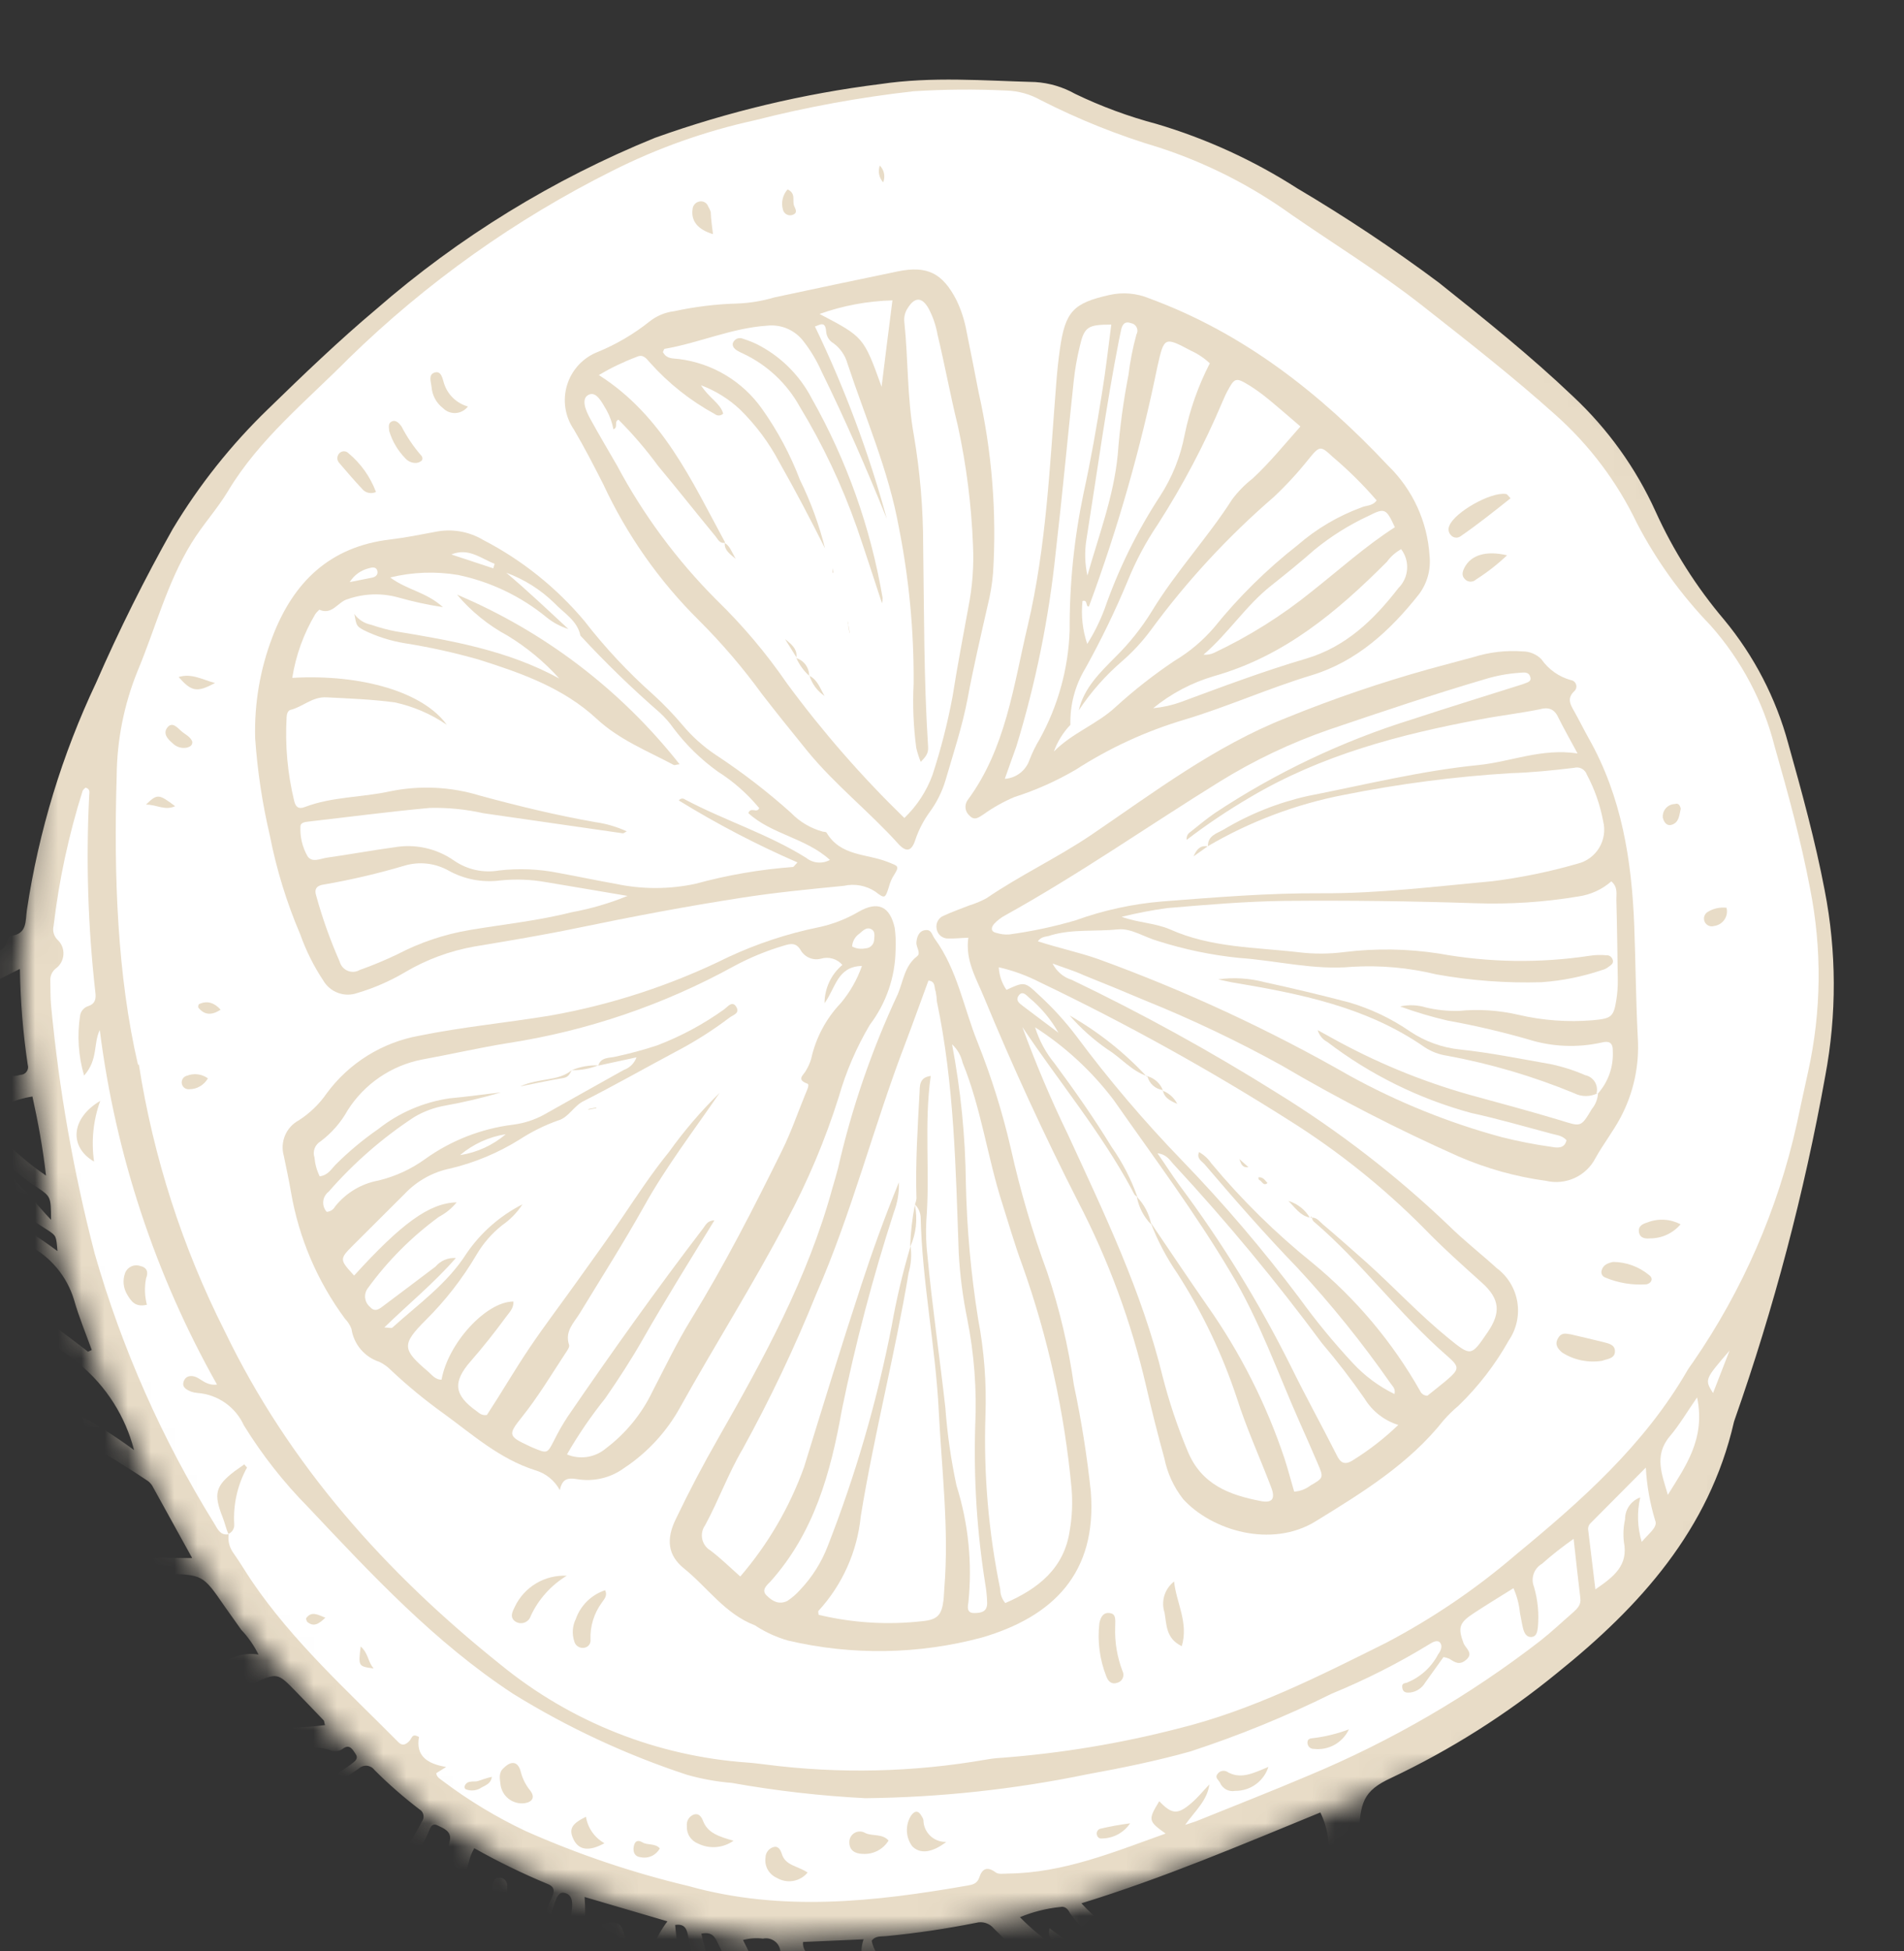 <?xml version="1.0" encoding="UTF-8"?> <svg xmlns="http://www.w3.org/2000/svg" width="82" height="84" viewBox="0 0 82 84" fill="none"><rect x="0" y="0" width="82" height="84" fill="#333333" stroke="none"/> <mask id="mask0_2405_6615" style="mask-type:alpha" maskUnits="userSpaceOnUse" x="0" y="0" width="82" height="84"> <path d="M0.873 41.742L1.087 39.773L2.47 20.292L17.837 6.244L44.925 0.093L63.837 9.77L79.641 30.635L81.416 50.612L70.422 73.697L59.954 76.869L52.976 79.723L45.807 82.134L39.245 83.225L32.941 83.532L28.943 82.763L22.689 80.662L17.974 77.843L14.206 74.318L10.001 69.62L7.404 65.681L4.634 60.141L3.422 56.548L2.47 53.864L1.201 45.866L0.987 44.054L0.873 41.742Z" fill="#D9D9D9"></path> </mask> <g mask="url(#mask0_2405_6615)"> <path d="M7.225 24.388L2.748 34.992L1.302 40.473L1.883 46.543L3.739 55.752L9.564 68.16L17.084 76L24.261 80.478L35.78 82.85L48.602 80.478L56.645 77.061L67.63 71.061L73.132 64.429L74.56 59.524L75.355 55.752L75.464 55.449L77.747 49.089L78.906 41.992L78.254 37.791L77.24 34.025L75.355 28.707L73.403 26.14L70.501 21.398L67.136 17.226L58.188 10.057L50.978 6.321L45.244 4.043L42.023 3.572L36.76 4.043L30.633 5.457L25.37 7.578L18.537 11.82L12.567 17.24L7.225 24.388Z" fill="white"></path> <path d="M-14.233 51.897C-14.184 52.411 -14.574 52.701 -14.497 53.235C-14.241 52.807 -14.04 52.5 -13.874 52.172C-11.475 47.548 -7.706 44.494 -3.105 42.279C-2.206 41.815 -1.281 41.404 -0.334 41.048C-0.055 40.952 0.234 40.877 0.306 40.501C0.317 40.425 0.394 40.298 0.45 40.292C1.185 40.232 1.088 39.642 1.159 39.177C1.669 35.788 2.673 32.493 4.139 29.396C5.127 27.133 6.229 24.923 7.441 22.772C8.576 20.884 9.953 19.151 11.537 17.62C13.052 16.146 14.576 14.681 16.189 13.324C19.761 10.212 23.824 7.714 28.213 5.932C31.351 4.809 34.604 4.033 37.912 3.62C40.139 3.287 42.372 3.474 44.592 3.533C45.192 3.572 45.776 3.745 46.3 4.04C47.426 4.582 48.6 5.016 49.808 5.336C51.95 5.97 53.992 6.905 55.873 8.112C57.973 9.354 60.006 10.707 61.962 12.165C63.936 13.74 65.912 15.32 67.743 17.065C69.246 18.469 70.456 20.156 71.304 22.029C72.067 23.711 73.061 25.278 74.256 26.686C75.547 28.246 76.488 30.064 77.016 32.019C77.603 34.11 78.177 36.2 78.584 38.334C79.098 40.972 79.106 43.684 78.609 46.325C77.704 51.361 76.397 56.317 74.701 61.144L74.675 61.228C73.613 65.863 70.631 69.163 67.066 72.027C64.877 73.818 62.478 75.335 59.922 76.545C58.69 77.113 58.566 77.616 58.525 79.129C58.509 79.867 58.624 80.61 58.674 81.35C58.747 82.301 58.656 83.258 58.404 84.178C57.68 86.762 56.656 89.253 55.353 91.599C54.538 93.074 53.859 94.634 53.142 96.168C52.317 97.956 51.111 99.542 49.609 100.815C48.04 102.184 46.522 103.607 44.976 104.998C42.726 106.95 40.174 108.524 37.421 109.661C34.221 111.109 30.893 112.252 27.479 113.074C25.222 113.596 22.973 114.217 20.62 114.11C18.712 114.052 16.812 113.846 14.935 113.493C12.663 113.026 10.381 112.634 8.096 112.238C5.149 111.649 2.268 110.77 -0.506 109.613C-1.825 109.06 -3.042 108.289 -4.105 107.331C-7.917 104.046 -11.248 100.241 -13.999 96.026C-15.614 93.674 -17.062 91.21 -18.331 88.655C-18.406 88.427 -18.545 88.226 -18.733 88.077C-18.855 87.989 -18.954 87.873 -19.022 87.739C-19.091 87.605 -19.126 87.457 -19.127 87.307C-19.23 86.661 -19.397 86.027 -19.623 85.414C-20.146 83.645 -20.559 81.846 -20.861 80.027C-20.939 79.347 -20.952 78.662 -20.898 77.98C-20.877 76.172 -20.866 74.356 -20.857 72.547C-20.836 69.194 -20.605 65.847 -19.423 62.625C-18.608 60.393 -17.745 58.178 -16.9 55.952C-16.245 54.46 -15.344 53.09 -14.233 51.897ZM45.401 83.781L45.601 84.032C46.133 84.808 46.669 85.578 47.246 86.424C47.577 86.02 47.865 85.719 48.094 85.387C48.197 85.269 48.27 85.128 48.309 84.976C48.347 84.824 48.349 84.665 48.315 84.512C48.28 84.359 48.21 84.217 48.11 84.096C48.01 83.975 47.884 83.879 47.74 83.817C47.078 83.474 46.508 82.978 46.078 82.37C46.004 82.21 45.877 82.061 45.666 82.107C45.068 82.167 44.482 82.315 43.927 82.545C44.376 83.005 44.87 83.419 45.401 83.781ZM6.464 81.087C6.702 81.042 6.635 80.769 6.838 80.65C9.15 79.307 11.359 77.825 13.818 76.718C14.283 76.515 14.723 76.258 15.129 75.953C15.266 75.844 15.454 75.732 15.321 75.528C15.188 75.324 15.054 75.075 14.766 75.292C14.683 75.355 14.584 75.392 14.48 75.401C14.377 75.41 14.273 75.389 14.181 75.342C13.665 75.184 13.113 75.196 12.605 75.375C10.522 75.968 8.479 76.692 6.489 77.544C4.8 78.286 3.041 78.857 1.239 79.25C0.133 79.474 -0.955 79.781 -2.05 80.072C-2.621 80.222 -3.171 80.445 -3.686 80.734C-3.882 80.833 -4.05 80.982 -4.17 81.166C-4.291 81.35 -4.361 81.562 -4.374 81.782C-3.814 81.453 -3.38 81.215 -2.959 80.95C-2.525 80.686 -2.034 80.529 -1.527 80.491C-1.063 80.445 -0.606 80.371 -0.144 80.307C-1.405 80.556 -2.578 81.132 -3.547 81.977C-4.499 82.719 -4.576 83.745 -3.742 84.7C-2.89 84.022 -2.054 83.308 -1.174 82.663C-0.33 81.979 0.721 81.602 1.808 81.595C-0.418 81.973 -1.719 83.684 -3.227 85.103C-3.269 85.133 -3.305 85.172 -3.331 85.218C-3.357 85.263 -3.373 85.313 -3.379 85.365C-3.384 85.417 -3.378 85.469 -3.362 85.519C-3.346 85.569 -3.319 85.614 -3.284 85.653C-3.258 85.697 -3.223 85.736 -3.182 85.766C-3.141 85.796 -3.093 85.817 -3.043 85.828C-2.993 85.839 -2.941 85.84 -2.891 85.83C-2.841 85.82 -2.793 85.799 -2.751 85.77C-2.376 85.637 -2.031 85.432 -1.736 85.166C-1.438 84.831 -1.069 84.567 -0.656 84.391C-0.083 84.146 0.449 83.814 0.921 83.406C1.771 82.702 2.744 82.162 3.791 81.814C4.537 81.614 5.269 81.364 5.981 81.064C6.173 80.975 6.372 80.916 6.55 81.106C5.744 81.225 5.077 81.7 4.344 81.934C3.301 82.292 2.358 82.894 1.596 83.691C0.376 84.868 -1.032 85.831 -2.571 86.541C-2.441 86.86 -2.207 87.126 -1.907 87.296C-1.001 86.242 0.065 85.339 1.253 84.618C1.961 84.189 2.684 83.779 3.377 83.317C4.475 82.684 5.504 81.94 6.448 81.095L6.464 81.087ZM4.097 63.71C4.042 63.732 3.983 63.74 3.924 63.734C3.865 63.729 3.809 63.71 3.759 63.678C2.307 62.814 0.631 62.589 -0.928 62.026C-3.818 60.989 -6.775 61.225 -9.74 61.375C-9.896 61.388 -10.054 61.409 -10.091 61.581C-10.128 61.754 -9.959 61.87 -9.778 61.91C-9.607 61.955 -9.434 61.989 -9.259 62.013C-8.05 62.186 -6.874 62.539 -5.769 63.059C-4.981 63.395 -4.147 63.615 -3.296 63.711C-2.969 63.716 -2.648 63.788 -2.351 63.923L-3.014 63.957C-5.296 64.018 -7.476 63.327 -9.707 63.048C-10.283 62.977 -10.383 62.984 -10.465 63.565C-10.57 64.832 -10.551 66.105 -10.409 67.368C-10.299 67.369 -10.189 67.358 -10.082 67.334C-9.001 66.905 -7.857 66.66 -6.696 66.609C-5.361 66.537 -4.03 66.817 -2.837 67.42C-3.525 67.329 -4.189 67.221 -4.868 67.152C-5.364 67.051 -5.874 67.043 -6.374 67.127C-7.352 67.39 -8.328 67.645 -9.297 67.943C-10.569 68.341 -10.562 68.357 -10.503 69.734C-10.491 69.76 -10.479 69.787 -10.452 69.846C-9.237 69.675 -8.047 69.547 -6.845 69.349C-5.973 69.164 -5.079 69.117 -4.193 69.209C-3.573 69.277 -2.947 69.279 -2.326 69.216C-1.461 69.114 -0.584 69.168 0.263 69.376C-1.302 69.249 -2.897 69.537 -4.429 69.427C-5.084 69.381 -5.742 69.465 -6.366 69.672C-7.298 69.966 -8.226 70.283 -9.17 70.607C-10.701 71.131 -10.813 71.364 -10.622 72.919C-10.512 73.748 -10.422 73.817 -9.596 73.74C-8.412 73.616 -7.245 73.382 -6.079 73.162C-3.186 72.603 -0.245 72.332 2.702 72.354C-1.518 72.673 -5.591 73.856 -9.89 74.27C-9.741 74.43 -9.563 74.559 -9.363 74.649C-9.164 74.738 -8.949 74.787 -8.731 74.791C-8.205 74.866 -7.668 74.909 -7.142 74.984C-6.228 75.131 -5.295 75.095 -4.396 74.878C-3.185 74.586 -1.967 74.296 -0.751 74.015C0.453 73.689 1.673 73.427 2.905 73.231C4.555 73.021 6.127 72.446 7.776 72.249C7.953 72.226 8.107 72.097 8.284 72.073C9.271 71.942 10.005 71.035 11.134 71.24C10.941 70.849 10.69 70.489 10.39 70.172C10.157 69.833 9.905 69.497 9.671 69.158C8.734 67.797 8.734 67.797 7.087 67.76L6.448 67.776C4.663 67.848 2.892 68.004 1.116 68.194C-0.247 68.39 -1.634 68.075 -2.778 67.309C-2.293 67.435 -1.809 67.587 -1.315 67.677C-0.563 67.855 0.216 67.893 0.982 67.79C2.763 67.45 4.563 67.217 6.373 67.093C6.995 67.04 7.593 67.088 8.276 67.083L6.602 64.051C6.551 63.944 6.477 63.85 6.385 63.776C5.179 62.964 3.93 62.22 2.642 61.547C-0.487 60.006 -3.912 59.675 -7.269 59.086C-7.54 59.032 -7.819 59.032 -8.09 59.086C-8.361 59.14 -8.618 59.248 -8.848 59.401C-9.077 59.555 -9.274 59.752 -9.428 59.982C-9.581 60.212 -9.687 60.47 -9.741 60.741C-9.217 60.786 -8.689 60.761 -8.172 60.665C-6.309 60.427 -4.416 60.59 -2.621 61.144C-1.232 61.59 0.167 61.975 1.56 62.414C2.478 62.641 3.33 63.079 4.05 63.693L4.097 63.71ZM12.574 79.859C12.546 80.137 12.299 80.231 12.133 80.392C10.906 81.603 9.564 82.693 8.317 83.876C6.289 85.793 4.342 87.802 2.38 89.792C1.336 90.854 1.484 91.498 2.829 92.172C2.87 92.203 2.918 92.224 2.968 92.234C3.018 92.245 3.07 92.244 3.12 92.232C3.17 92.22 3.217 92.197 3.257 92.165C3.298 92.133 3.331 92.093 3.354 92.047C4.624 90.511 6.149 89.203 7.86 88.18C8.515 87.768 9.109 87.266 9.625 86.689C10.014 86.256 10.478 85.898 10.995 85.631C10.71 85.982 10.333 86.246 10.072 86.593C8.623 88.502 6.796 90.042 5.09 91.688C4.835 91.934 4.587 92.197 4.342 92.452C4.097 92.707 4.057 92.887 4.406 93.07C5.103 93.475 5.852 93.784 6.633 93.985C6.947 94.078 7.28 94.089 7.6 94.015C7.92 93.942 8.215 93.787 8.457 93.565C9.516 92.606 10.595 91.675 11.668 90.703C12.25 90.149 12.739 89.504 13.117 88.794C13.592 87.928 14.05 87.07 14.495 86.167C15.656 83.66 16.628 81.065 18.038 78.676C18.085 78.596 18.119 78.515 18.161 78.438C18.194 78.397 18.218 78.351 18.231 78.3C18.244 78.25 18.245 78.198 18.236 78.147C18.227 78.096 18.206 78.047 18.177 78.005C18.147 77.962 18.108 77.927 18.063 77.901C17.38 77.38 16.732 76.814 16.125 76.206C16.087 76.155 16.038 76.112 15.982 76.081C15.926 76.05 15.865 76.031 15.801 76.025C15.737 76.02 15.673 76.028 15.613 76.049C15.553 76.07 15.497 76.103 15.451 76.147C14.571 76.757 13.647 77.299 12.686 77.77C11.169 78.589 9.729 79.542 8.382 80.618C6.415 82.248 4.333 83.737 2.153 85.071C1.011 85.768 -0.06 86.578 -1.042 87.487C-1.392 87.809 -1.436 88.036 -1.083 88.353C-0.447 89.022 0.233 89.649 0.951 90.23C1.189 89.878 1.449 89.542 1.73 89.224C3.879 87.041 6.167 84.998 8.578 83.109C9.589 82.326 10.59 81.535 11.55 80.699C11.822 80.356 12.167 80.078 12.56 79.885L12.574 79.859ZM9.851 66.035C9.828 66.18 9.834 66.329 9.868 66.471C9.903 66.614 9.966 66.749 10.053 66.867C10.329 67.257 10.569 67.665 10.834 68.059C12.609 70.677 14.947 72.777 17.149 75.003C17.307 75.163 17.439 75.141 17.602 74.989C17.765 74.836 17.719 74.612 18.045 74.785C17.895 75.611 18.41 75.943 19.215 76.077L18.789 76.344C18.809 76.529 18.952 76.586 19.064 76.677C20.182 77.52 21.383 78.245 22.649 78.842C24.907 79.843 27.252 80.634 29.655 81.205C33.665 82.328 37.67 81.881 41.676 81.182C41.879 81.146 42.075 81.108 42.17 80.851C42.29 80.465 42.502 80.335 42.885 80.619C43.003 80.707 43.225 80.669 43.398 80.667C45.794 80.644 47.955 79.746 50.2 78.945C49.447 78.406 49.438 78.358 49.926 77.551C50.465 78.118 50.717 78.144 51.309 77.632C51.593 77.392 51.826 77.097 52.084 76.829C51.994 77.518 51.486 77.946 51.042 78.57C51.306 78.481 51.438 78.446 51.563 78.395C53.167 77.747 54.767 77.121 56.358 76.446C59.929 74.957 63.288 73.004 66.348 70.637C66.823 70.263 67.273 69.836 67.763 69.41C67.941 69.25 68.099 69.087 68.061 68.807C67.961 67.986 67.872 67.161 67.772 66.256C67.298 66.587 66.843 66.945 66.41 67.329C66.243 67.424 66.116 67.577 66.052 67.758C65.988 67.94 65.992 68.138 66.063 68.317C66.232 68.89 66.288 69.49 66.23 70.084C66.205 70.27 66.167 70.468 65.954 70.482C65.74 70.496 65.647 70.307 65.6 70.134C65.552 69.962 65.507 69.666 65.459 69.436C65.424 69.071 65.329 68.715 65.18 68.381C64.582 68.753 64.027 69.093 63.49 69.444C62.843 69.864 62.776 70.07 63.037 70.764C63.135 70.978 63.463 71.183 63.154 71.454C62.846 71.726 62.654 71.562 62.411 71.415C62.333 71.382 62.251 71.359 62.167 71.346L61.379 72.446C61.311 72.561 61.218 72.66 61.106 72.734C60.995 72.808 60.867 72.855 60.735 72.872C60.579 72.886 60.427 72.878 60.394 72.68C60.361 72.482 60.458 72.482 60.591 72.447C61.171 72.215 61.649 71.781 61.937 71.226C62.046 71.085 62.139 70.88 62.026 70.732C61.912 70.584 61.706 70.698 61.556 70.793C60.217 71.613 58.813 72.323 57.36 72.919C55.389 73.896 53.349 74.729 51.257 75.412C49.795 75.82 48.311 76.122 46.819 76.394C43.676 77.043 40.477 77.387 37.267 77.422C35.339 77.323 33.419 77.103 31.518 76.764C30.866 76.711 30.221 76.594 29.591 76.416C26.962 75.552 24.444 74.379 22.09 72.922C18.725 70.714 16.011 67.798 13.281 64.902C12.224 63.834 11.292 62.648 10.503 61.369C10.325 60.978 10.046 60.643 9.694 60.397C9.342 60.152 8.93 60.006 8.502 59.974C8.413 59.967 8.324 59.949 8.239 59.921C8.039 59.838 7.821 59.731 7.911 59.477C8.001 59.222 8.254 59.196 8.479 59.306C8.704 59.415 8.93 59.667 9.345 59.612C6.69 54.899 4.975 49.716 4.297 44.349C4.013 44.926 4.235 45.62 3.621 46.309C3.374 45.466 3.316 44.578 3.452 43.709C3.469 43.62 3.51 43.538 3.569 43.469C3.629 43.401 3.705 43.35 3.791 43.321C4.123 43.213 4.141 42.985 4.103 42.692C3.788 39.891 3.7 37.07 3.841 34.255C3.845 34.137 3.9 33.962 3.683 33.913C3.635 33.948 3.594 33.991 3.561 34.041C2.961 35.941 2.541 37.893 2.306 39.871C2.282 39.972 2.284 40.078 2.311 40.178C2.338 40.279 2.39 40.371 2.461 40.447C2.552 40.527 2.624 40.627 2.671 40.738C2.718 40.85 2.739 40.971 2.732 41.093C2.726 41.214 2.692 41.332 2.633 41.438C2.575 41.544 2.493 41.636 2.394 41.706C2.316 41.77 2.255 41.851 2.215 41.944C2.176 42.037 2.159 42.137 2.167 42.238C2.176 42.596 2.167 42.956 2.201 43.309C2.54 46.91 3.168 50.477 4.079 53.977C5.253 58.071 6.987 61.983 9.231 65.602C9.376 65.846 9.493 66.116 9.842 66.058L9.851 66.035ZM5.979 45.825C6.604 49.822 7.85 53.696 9.674 57.307C12.451 63.072 16.618 67.725 21.57 71.681C24.59 74.145 28.299 75.614 32.187 75.887C32.455 75.906 32.717 75.941 32.984 75.973C36.137 76.379 39.333 76.307 42.465 75.76C42.699 75.719 42.935 75.692 43.172 75.68C45.724 75.484 48.253 75.064 50.731 74.425C53.893 73.649 56.809 72.17 59.697 70.731C61.698 69.68 63.575 68.406 65.29 66.933C68.104 64.615 70.815 62.216 72.669 59.008C72.742 58.884 72.835 58.763 72.92 58.64C75.051 55.546 76.565 52.071 77.38 48.404C77.538 47.652 77.707 46.895 77.871 46.141C78.444 43.548 78.473 40.866 77.956 38.262C77.562 36.185 77.01 34.169 76.426 32.129C75.936 30.201 74.991 28.418 73.67 26.93C72.407 25.623 71.339 24.141 70.499 22.529C69.65 20.752 68.454 19.163 66.982 17.855C65.119 16.184 63.152 14.651 61.185 13.105C59.406 11.712 57.475 10.525 55.615 9.24C53.877 7.989 51.956 7.015 49.919 6.351C48.155 5.826 46.443 5.14 44.804 4.302C44.361 4.055 43.865 3.917 43.358 3.9C42.022 3.835 40.683 3.845 39.348 3.929C37.038 4.188 34.75 4.606 32.498 5.181C30.377 5.645 28.322 6.374 26.382 7.35C22.201 9.438 18.369 12.163 15.023 15.426C13.213 17.256 11.181 18.883 9.829 21.129C9.353 21.924 8.722 22.603 8.239 23.394C7.187 25.114 6.693 27.062 5.925 28.891C5.342 30.328 5.037 31.862 5.025 33.412C4.894 37.722 5.055 42.02 5.944 45.848L5.979 45.825ZM0.853 41.717C-0.611 42.456 -1.931 43.129 -3.264 43.788C-4.49 44.397 -5.651 45.126 -6.731 45.966C-9.211 47.871 -11.412 50.003 -12.81 52.866C-13.1 53.417 -13.419 53.953 -13.766 54.47C-14.925 56.313 -15.785 58.327 -16.317 60.437C-16.44 60.928 -16.571 61.415 -16.679 61.898C-16.787 62.381 -16.864 62.902 -16.935 63.394C-17.006 63.886 -17.083 64.393 -17.149 64.896C-17.215 65.398 -17.258 65.838 -17.305 66.313C-17.386 66.812 -17.417 67.319 -17.398 67.824C-17.354 68.244 -17.832 68.806 -17.137 69.094C-17.192 69.579 -17.57 69.993 -17.44 70.528C-17.389 70.724 -17.406 70.939 -17.371 71.143C-17.188 72.158 -17.008 73.181 -16.833 74.194C-16.657 75.183 -16.367 76.147 -15.968 77.069C-14.169 81.208 -12.103 85.227 -9.783 89.098C-8.25 91.687 -6.274 93.987 -3.945 95.892C-1.261 98.023 1.727 99.739 4.919 100.983C9.11 102.621 13.389 104.021 17.737 105.179C18.513 105.384 19.311 105.499 20.113 105.521C23.028 105.644 25.947 105.412 28.806 104.83C29.952 104.654 31.084 104.394 32.193 104.053C34.858 103.111 37.512 102.148 40.196 101.274C43.601 100.176 46.771 98.451 49.542 96.189C51.959 94.216 54.083 92.002 54.952 88.846C54.991 88.706 55.058 88.571 55.11 88.431C56.043 85.732 56.736 82.956 57.183 80.135C57.295 79.419 57.184 78.687 56.864 78.037C53.473 79.424 50.133 80.852 46.575 81.947C47.025 82.452 47.56 82.876 48.154 83.199C48.584 83.408 48.913 83.78 49.069 84.232C49.226 84.684 49.196 85.18 48.986 85.61C48.872 85.854 48.74 86.09 48.593 86.315C47.008 88.985 44.634 90.88 42.336 92.857C41.933 93.204 41.477 93.492 41.051 93.817C40.737 94.06 40.372 94.228 39.983 94.309C39.056 94.522 38.108 94.64 37.157 94.659C36.679 94.666 36.207 94.562 35.776 94.357C35.345 94.152 34.967 93.85 34.671 93.475C34.225 92.915 33.877 92.284 33.643 91.607C32.989 89.98 32.438 88.313 31.992 86.617C31.761 85.601 31.404 84.618 30.929 83.691C30.806 83.424 30.683 83.157 30.205 83.255C30.493 84.416 30.744 85.523 31.042 86.634C31.603 88.732 32.055 90.858 32.396 93.003C32.745 95.235 31.882 96.887 29.937 98.1C27.688 99.41 25.178 100.208 22.585 100.437C21.785 100.527 20.977 100.498 20.185 100.352C19.734 100.209 19.264 100.135 18.791 100.134C18.041 100.246 17.522 99.851 16.941 99.543C16.281 99.201 15.651 98.805 15.057 98.36C14.672 98.073 14.407 97.653 14.314 97.182C14.132 96.459 14.13 95.702 14.309 94.979C14.841 93.058 15.345 91.132 15.88 89.217C16.012 88.758 16.172 88.309 16.359 87.87C17.407 85.37 18.164 82.77 19.103 80.229C19.208 79.92 19.297 79.605 19.367 79.286C19.476 78.848 19.107 78.721 18.832 78.588C18.558 78.456 18.508 78.783 18.429 78.948C17.925 79.989 17.39 81.018 16.971 82.104C16.336 83.689 15.713 85.315 15.047 86.903C14.495 88.448 13.694 89.892 12.675 91.177C11.53 92.465 10.304 93.677 9.004 94.808C8.661 95.095 8.249 95.285 7.808 95.358C6.628 95.604 5.581 95.2 4.525 94.774C3.959 94.543 3.486 94.049 2.803 94.138C2.758 94.136 2.715 94.124 2.676 94.103C2.637 94.081 2.603 94.051 2.578 94.015C2.228 93.381 1.514 93.179 1.038 92.693C0.06 91.694 -0.966 90.744 -1.949 89.747C-2.324 89.438 -2.671 89.096 -2.983 88.723C-3.274 88.274 -3.629 87.882 -3.903 87.426C-4.121 86.999 -4.458 86.644 -4.872 86.404C-5.03 86.328 -5.249 86.189 -5.204 86.02C-5.012 85.284 -5.62 84.71 -5.548 84.037C-5.507 83.578 -6.16 83.452 -6 83.055C-5.845 82.707 -5.744 82.338 -5.702 81.96C-5.664 81.452 -5.481 80.966 -5.173 80.56C-4.865 80.155 -4.446 79.847 -3.967 79.674C-2.972 79.277 -1.948 78.955 -0.905 78.71C1.558 78.149 3.969 77.377 6.299 76.402C8.319 75.489 10.438 74.811 12.613 74.382C13.077 74.371 13.54 74.335 14 74.274C13.958 74.183 13.973 74.105 13.938 74.069C13.549 73.66 13.154 73.253 12.76 72.846C11.948 72.01 11.948 72.01 10.878 72.496L10.473 72.683C9.36 73.175 8.206 73.57 7.025 73.863C4.696 74.424 2.307 74.476 -0.035 74.882C-2.871 75.366 -5.718 75.913 -8.622 75.323C-9.217 75.287 -9.79 75.084 -10.275 74.739C-10.709 74.313 -11.236 73.996 -11.815 73.811C-11.47 73.704 -11.215 73.71 -11.315 73.393C-11.415 73.077 -11.407 72.744 -11.676 72.609C-12.207 72.355 -12.118 71.972 -12.005 71.557C-11.898 71.278 -11.83 70.986 -11.804 70.688C-11.813 69.263 -11.752 67.838 -11.89 66.413C-11.991 65.712 -12.044 65.004 -12.05 64.295C-11.966 63.319 -11.799 62.353 -11.55 61.406C-11.359 60.59 -11.001 59.824 -10.497 59.155C-10.152 58.659 -9.625 58.318 -9.031 58.209C-8.274 58.041 -7.491 58.031 -6.73 58.177C-5.459 58.465 -4.167 58.699 -2.884 58.943C-0.832 59.263 1.166 59.867 3.052 60.737C4.003 61.229 4.913 61.796 5.773 62.434C5.399 60.982 4.576 59.686 3.421 58.73C2.483 57.998 1.489 57.343 0.57 56.583C-0.453 55.717 -1.62 55.037 -2.878 54.574C-3.623 54.276 -4.286 53.801 -4.808 53.192C-5.252 52.704 -5.641 52.055 -5.35 51.41C-5.1 50.669 -4.647 50.012 -4.043 49.515C-3.597 49.169 -3.19 48.776 -2.83 48.342C-1.88 47.342 -0.888 46.393 0.616 46.328C0.704 46.319 0.792 46.303 0.877 46.279C0.93 46.279 0.982 46.266 1.028 46.242C1.075 46.218 1.115 46.183 1.146 46.141C1.177 46.098 1.197 46.049 1.206 45.997C1.214 45.945 1.21 45.892 1.194 45.842C0.99 44.478 0.878 43.102 0.856 41.722L0.853 41.717ZM40.785 102.245C40.248 102.415 39.858 102.523 39.475 102.66C36.901 103.587 34.35 104.607 31.709 105.292C27.882 106.299 23.921 106.702 19.969 106.486C18.431 106.325 16.917 105.987 15.456 105.479C11.098 104.283 6.832 102.773 2.691 100.962C-3.27 98.344 -8.186 93.809 -11.275 88.077C-12.265 86.25 -13.293 84.44 -14.304 82.622C-14.361 82.499 -14.374 82.331 -14.533 82.307C-14.582 82.311 -14.628 82.334 -14.661 82.369C-14.695 82.405 -14.714 82.452 -14.716 82.501C-14.972 83.633 -15.299 84.747 -15.696 85.837C-16.071 86.902 -16.369 87.992 -16.587 89.1C-16.678 89.386 -16.679 89.694 -16.589 89.981C-16.24 90.751 -15.807 91.48 -15.297 92.154C-15.096 91.945 -15.112 91.726 -15.069 91.525C-14.802 90.335 -14.543 89.142 -14.185 87.981C-14.154 87.757 -14.064 87.545 -13.925 87.367C-13.785 87.189 -13.6 87.051 -13.39 86.968C-13.938 88.896 -14.212 90.801 -14.626 92.712C-14.656 92.887 -14.646 93.066 -14.597 93.236C-14.547 93.406 -14.46 93.562 -14.342 93.694C-12.862 95.742 -11.431 97.826 -9.854 99.803C-8.994 100.906 -8.076 101.963 -7.103 102.968C-6.403 103.674 -6.395 103.664 -5.698 103.013C-5.641 102.945 -5.576 102.882 -5.506 102.827C-5.463 102.808 -5.4 102.818 -5.348 102.819C-5.232 103.07 -5.537 103.321 -5.343 103.561C-4.792 103.76 -4.319 103.368 -3.769 103.341C-3.918 104.211 -4.674 104.255 -5.328 104.589C-3.874 105.95 -2.569 107.381 -0.789 108.211C1.075 109.073 3.009 109.773 4.993 110.303C9.22 111.448 13.563 111.959 17.895 112.532C19.512 112.808 21.161 112.832 22.785 112.602C27.307 111.845 31.722 110.547 35.934 108.735C36.098 108.679 36.244 108.578 36.354 108.443C36.465 108.309 36.536 108.147 36.56 107.974C36.77 106.927 37.035 105.886 37.289 104.851C37.322 104.713 37.283 104.459 37.633 104.518C37.777 105.7 37.343 106.838 37.257 108.112C38.219 107.754 39.148 107.314 40.034 106.795C40.189 106.724 40.217 106.588 40.13 106.428C39.909 105.902 39.891 105.313 40.081 104.775C40.205 103.905 40.441 103.054 40.785 102.245ZM20.425 79.575C20.359 79.692 20.302 79.813 20.256 79.938C19.624 82.291 18.872 84.611 18.002 86.887C17.188 89.184 16.503 91.525 15.952 93.898C15.794 94.471 15.68 95.056 15.612 95.646C15.54 95.921 15.54 96.21 15.614 96.485C15.687 96.76 15.83 97.011 16.03 97.213C16.54 97.625 17.105 97.964 17.709 98.219C17.978 98.341 18.167 98.286 18.242 97.973C18.37 97.52 18.509 97.062 18.613 96.6C19.248 93.973 20.045 91.387 20.999 88.858C21.076 88.534 21.238 88.236 21.469 87.995C21.262 88.951 21.088 89.768 20.966 90.613C20.732 92.323 20.356 94.011 19.842 95.659C19.619 96.493 19.349 97.315 19.034 98.12C18.916 98.382 18.904 98.581 19.28 98.653C19.892 98.794 20.517 98.875 21.144 98.895C21.242 98.559 21.169 98.204 21.346 97.929C21.708 97.31 21.908 96.611 21.93 95.894C22.088 94.385 22.195 92.874 22.396 91.372C22.804 88.969 23.404 86.604 24.19 84.297C24.397 83.739 24.533 83.157 24.596 82.564C24.613 82.181 24.793 81.588 24.291 81.495C23.967 81.424 23.885 82.019 23.765 82.32C23.685 82.511 23.636 82.715 23.557 82.907L22.892 84.455C23.053 83.517 23.34 82.606 23.747 81.746C23.855 81.476 23.951 81.263 23.578 81.112C22.497 80.663 21.444 80.15 20.425 79.575ZM31.999 83.528C32.451 84.402 32.813 85.319 33.078 86.266C33.385 87.198 33.652 88.143 34.024 89.064C34.361 90.049 34.797 90.997 35.327 91.893C35.567 92.285 35.909 92.605 36.315 92.82C36.721 93.036 37.178 93.139 37.637 93.119C39.081 93.095 40.472 92.573 41.576 91.642C41.901 91.408 41.893 91.25 41.672 90.951C40.308 89.114 38.953 87.267 37.679 85.37C37.318 84.825 36.919 84.296 37.192 83.498L34.586 83.612C34.576 83.702 34.587 83.794 34.619 83.879C34.65 83.964 34.701 84.041 34.767 84.104C36.781 86.243 37.998 88.858 39.172 91.493C39.303 91.776 39.44 92.075 39.11 92.285C38.78 92.496 38.468 92.296 38.288 92.017C38.064 91.693 37.866 91.351 37.695 90.996C36.709 88.896 35.517 86.899 34.135 85.035C33.885 84.777 33.706 84.459 33.613 84.111C33.618 84.016 33.601 83.92 33.563 83.832C33.526 83.743 33.468 83.665 33.395 83.603C33.322 83.541 33.235 83.497 33.142 83.473C33.049 83.45 32.952 83.449 32.858 83.469C32.571 83.432 32.279 83.452 31.999 83.528ZM45.698 88.217C44.339 86.98 43.187 85.7 41.972 84.48C41.768 84.276 41.459 84.069 41.738 83.747C42.016 83.425 42.327 83.734 42.543 83.965C42.892 84.33 43.227 84.706 43.548 85.093C44.222 85.921 44.889 86.755 45.547 87.595C45.784 87.899 45.995 87.964 46.255 87.644C46.378 87.49 46.571 87.375 46.576 87.063C46.16 86.81 45.802 86.472 45.525 86.072C44.686 84.996 43.774 83.978 42.797 83.026C42.706 82.919 42.587 82.839 42.453 82.796C42.319 82.754 42.175 82.751 42.039 82.787C40.758 83.043 39.465 83.235 38.164 83.361C37.948 83.383 37.694 83.338 37.54 83.565C37.628 83.949 37.84 84.295 38.142 84.549C39.759 86.21 41.143 88.085 42.253 90.12C42.338 90.365 42.506 90.571 42.728 90.704L45.698 88.217ZM26.165 83.291C26.021 83.346 25.894 83.438 25.796 83.557C25.698 83.675 25.632 83.817 25.605 83.969C25.257 84.887 24.999 85.835 24.833 86.802C24.736 87.45 24.579 88.087 24.364 88.706C24.182 89.21 24.077 89.738 24.05 90.273C23.966 93.066 23.724 95.851 23.325 98.615C23.339 98.647 23.369 98.711 23.408 98.797C23.567 98.776 23.741 98.76 23.913 98.726C24.991 98.54 25.012 98.53 25.209 97.482C25.466 96.2 25.615 94.898 25.655 93.59C25.66 91.334 25.852 89.082 26.229 86.858C26.317 86.299 26.375 85.737 26.404 85.173C26.441 84.54 26.362 83.906 26.17 83.301L26.165 83.291ZM26.009 98.292C27.231 98.136 28.074 97.496 29.023 97.098C29.232 97.022 29.406 96.874 29.517 96.681C29.627 96.488 29.665 96.263 29.625 96.044C29.566 94.778 29.448 93.539 29.298 92.314C28.982 89.717 28.942 87.103 28.834 84.494C28.852 84.137 28.773 83.782 28.607 83.466C28.498 83.608 28.406 83.676 28.404 83.741C28.145 88.668 27.344 93.551 26.014 98.302L26.009 98.292ZM3.796 58.195L3.951 58.124C3.69 57.403 3.395 56.692 3.187 55.96C3.035 55.459 2.784 54.995 2.449 54.594C2.115 54.192 1.703 53.862 1.238 53.623C-0.016 52.881 -1.342 52.27 -2.72 51.797C-3.069 51.663 -3.444 51.614 -3.815 51.654C-4.319 51.738 -4.435 51.824 -4.343 52.292C-4.288 52.522 -4.166 52.732 -3.994 52.895C-3.608 53.312 -3.133 53.637 -2.605 53.846C-1.284 54.374 -0.063 55.125 1.004 56.066C1.947 56.834 2.898 57.496 3.801 58.206L3.796 58.195ZM29.076 82.869C29.536 87.379 29.441 91.88 30.074 96.388C30.411 96.207 30.702 95.951 30.924 95.64C31.146 95.329 31.294 94.971 31.357 94.594C31.505 93.806 31.509 92.997 31.37 92.207C31.111 90.774 30.855 89.346 30.573 87.917C30.29 86.489 29.968 84.961 29.659 83.474C29.597 83.172 29.57 82.803 29.081 82.88L29.076 82.869ZM-18.736 85.051C-17.914 83.197 -16.943 81.457 -16.319 79.566C-16.238 79.321 -16.074 79.058 -16.176 78.795C-16.519 77.876 -16.93 76.984 -17.405 76.126C-17.804 77.241 -18.16 78.181 -18.48 79.131C-18.962 80.412 -19.141 81.787 -19.003 83.149C-18.988 83.265 -18.944 83.419 -18.996 83.502C-19.381 84.112 -19.015 84.571 -18.731 85.061L-18.736 85.051ZM40.869 106.249C41.49 105.92 42.079 105.534 42.628 105.096C42.828 104.94 42.792 104.749 42.775 104.531C42.756 103.791 42.829 103.051 42.991 102.329C42.992 102.269 43.006 102.209 43.031 102.154C43.056 102.099 43.093 102.05 43.138 102.01C43.183 101.97 43.236 101.939 43.294 101.92C43.351 101.902 43.412 101.895 43.472 101.9C43.75 101.928 43.739 102.185 43.754 102.385C43.792 102.904 43.81 103.42 43.842 104.065C44.722 103.337 45.694 102.863 45.484 101.563C45.413 101.156 45.703 100.731 45.569 100.23C44.321 100.905 43.015 101.469 41.668 101.916C41.508 101.99 41.364 102.056 41.331 102.265C41.183 103.517 41.041 104.824 40.869 106.249ZM-17.313 88.548C-16.871 86.834 -16.288 85.159 -15.569 83.541C-15.358 83.017 -15.193 82.475 -15.006 81.956C-14.955 81.849 -14.927 81.732 -14.925 81.614C-14.922 81.496 -14.945 81.379 -14.991 81.27C-15.237 80.736 -15.483 80.202 -15.756 79.61C-15.845 79.665 -15.919 79.741 -15.971 79.831C-16.023 79.922 -16.052 80.024 -16.054 80.129C-16.324 81.166 -16.66 82.186 -17.061 83.18C-17.418 84.12 -17.764 85.069 -18.112 86.012C-18.202 86.267 -18.347 86.541 -18.227 86.789C-18.002 87.42 -17.692 88.017 -17.306 88.564L-17.313 88.548ZM-18.095 72.802L-18.299 72.793C-18.847 74.101 -19.273 75.458 -19.571 76.845C-19.642 77.169 -19.56 77.571 -19.974 77.781C-20.059 77.82 -20.085 78.046 -20.09 78.19C-20.138 78.752 -20.122 79.318 -20.044 79.877C-20.049 80.246 -19.919 80.605 -19.677 80.885C-19.259 79.181 -18.628 77.536 -17.797 75.99C-17.648 75.775 -17.578 75.514 -17.6 75.252C-17.763 74.435 -17.943 73.638 -18.103 72.825L-18.095 72.802ZM-2.13 49.539C0.029 49.62 0.958 51.216 2.199 52.521C2.192 51.521 2.186 51.524 1.618 51.132C0.989 50.735 0.422 50.249 -0.068 49.69C-0.276 49.436 -0.545 49.146 -0.179 48.732C0.465 49.442 1.19 50.074 1.981 50.616C1.842 49.386 1.631 48.28 1.397 47.211C-0.217 47.456 -1.125 48.449 -2.138 49.563L-2.13 49.539ZM28.744 82.724L25.176 81.676C25.249 82.638 25.161 83.606 24.916 84.539C25.145 84.11 25.317 83.668 25.525 83.249C25.608 83.088 25.738 82.956 25.897 82.871C26.057 82.786 26.239 82.752 26.419 82.773C26.794 82.788 26.843 83.134 26.921 83.415C27.137 84.125 27.232 84.867 27.2 85.609C27.11 86.704 26.909 87.786 26.759 88.865C26.613 89.508 26.558 90.169 26.596 90.829C26.828 90.644 26.824 90.426 26.862 90.227C27.072 89.18 27.305 88.141 27.481 87.09C27.703 85.604 27.726 84.066 28.744 82.724ZM24.689 85.633C23.431 87.887 21.949 95.95 22.41 97.542C22.565 96.882 22.689 96.308 22.836 95.742C23.588 92.809 23.762 89.772 24.5 86.839C24.566 86.433 24.592 86.027 24.652 85.624L24.689 85.633ZM70.64 64.476C70.494 65.108 70.517 65.766 70.705 66.387C70.986 66.044 71.409 65.752 71.286 65.472C71.059 64.73 70.923 63.963 70.881 63.188L68.507 65.575C68.463 65.615 68.431 65.665 68.413 65.721C68.394 65.777 68.391 65.837 68.402 65.895C68.499 66.71 68.602 67.523 68.709 68.431C69.5 67.886 70.133 67.407 69.937 66.391C69.898 66.066 69.915 65.737 69.987 65.417C69.984 65.217 70.042 65.02 70.154 64.853C70.265 64.687 70.424 64.558 70.611 64.483L70.64 64.476ZM-19.884 74.9C-18.529 72.097 -18.156 70.224 -18.595 68.33C-20.032 70.253 -20.03 72.503 -19.884 74.9ZM2.476 53.868C2.419 53.209 2.416 53.216 2.118 53.004C1.463 52.594 0.839 52.138 0.248 51.64C-0.554 50.884 -1.583 50.614 -2.537 50.186C-2.592 50.165 -2.652 50.162 -2.709 50.178C-2.766 50.194 -2.816 50.227 -2.853 50.273C-3.049 50.48 -3.372 50.551 -3.457 50.927C-1.316 51.535 0.695 52.532 2.476 53.868ZM73.087 60.167C72.626 60.839 72.314 61.37 71.916 61.838C71.208 62.675 71.591 63.508 71.829 64.362C72.589 63.132 73.458 61.956 73.092 60.178L73.087 60.167ZM-18.404 65.163C-18.646 65.481 -18.834 65.836 -18.96 66.215C-19.067 66.49 -19.058 66.874 -19.234 67.026C-19.847 67.535 -19.576 68.18 -19.626 68.772C-18.917 67.715 -18.102 66.674 -18.377 65.164L-18.404 65.163ZM49.649 98.908C50.353 98.202 51.091 97.655 51.184 96.467C50.28 97.117 49.4 97.58 49.676 98.909L49.649 98.908ZM47.295 99.287C46.985 99.345 46.724 99.452 46.671 99.729C46.52 100.378 46.492 101.049 46.586 101.709C46.903 101.427 47.146 101.212 47.379 100.988C47.488 100.886 47.626 100.751 47.536 100.612C47.3 100.196 47.428 99.73 47.321 99.287L47.295 99.287ZM-19.062 65.278C-17.756 64.419 -18.145 63.168 -17.949 62.075C-18.45 63.093 -18.824 64.169 -19.062 65.278ZM48.893 98.318C48.668 98.524 48.498 98.783 48.399 99.072C48.3 99.36 48.276 99.669 48.327 99.969C49.29 99.629 48.853 98.892 48.888 98.307L48.893 98.318ZM74.487 58.151C73.411 59.397 73.411 59.397 73.776 59.979L74.487 58.151Z" fill="#E8DCC7"></path> <path d="M45.401 83.781C45.34 83.563 45.1 83.408 45.2 83.02C46.022 83.625 46.852 84.122 47.378 85.096C46.967 85.214 46.758 85 46.545 84.832C46.259 84.536 45.944 84.269 45.603 84.037L45.401 83.781Z" fill="#E8DCC7"></path> <path d="M45.332 41.484C45.415 41.652 45.531 41.801 45.674 41.922C45.816 42.044 45.982 42.134 46.161 42.189C49.191 43.641 52.136 45.263 54.983 47.047C57.644 48.686 60.126 50.6 62.386 52.759C63.041 53.408 63.775 53.976 64.454 54.595C64.927 54.945 65.246 55.465 65.345 56.045C65.443 56.626 65.313 57.222 64.982 57.709C64.4 58.748 63.669 59.697 62.812 60.525C62.583 60.716 62.37 60.925 62.174 61.149C60.681 63.033 58.677 64.26 56.671 65.494C54.753 66.681 52.176 65.888 50.957 64.547C50.551 64.031 50.273 63.425 50.144 62.781C49.859 61.754 49.598 60.71 49.358 59.669C48.719 56.914 47.736 54.251 46.432 51.741C44.962 48.856 43.607 45.913 42.368 42.913C42.032 42.098 41.567 41.342 41.703 40.374C41.385 40.384 41.121 40.415 40.858 40.407C40.736 40.416 40.616 40.379 40.52 40.303C40.424 40.228 40.36 40.119 40.34 39.998C40.314 39.88 40.331 39.756 40.389 39.65C40.447 39.543 40.542 39.461 40.656 39.42C41.008 39.258 41.37 39.13 41.748 38.982C42.004 38.904 42.251 38.801 42.486 38.674C43.932 37.685 45.523 36.94 46.985 35.956C49.681 34.126 52.305 32.129 55.376 30.916C57.4 30.092 59.469 29.386 61.574 28.799L63.468 28.289C64.151 28.076 64.868 27.993 65.581 28.047C65.731 28.047 65.878 28.077 66.016 28.135C66.153 28.192 66.278 28.277 66.383 28.383C66.688 28.821 67.136 29.139 67.65 29.281C67.703 29.288 67.753 29.31 67.793 29.344C67.834 29.379 67.864 29.424 67.879 29.476C67.895 29.527 67.895 29.581 67.88 29.632C67.865 29.683 67.835 29.729 67.795 29.764C67.472 30.074 67.632 30.337 67.799 30.629C68.017 31.02 68.215 31.421 68.431 31.806C69.844 34.312 70.274 37.044 70.383 39.866C70.442 41.469 70.453 43.068 70.535 44.679C70.61 45.87 70.353 47.059 69.794 48.113C69.472 48.72 69.036 49.276 68.715 49.858C68.521 50.237 68.205 50.54 67.818 50.718C67.431 50.896 66.995 50.939 66.581 50.841C65.284 50.665 64.018 50.312 62.818 49.791C60.204 48.63 57.657 47.321 55.191 45.871C53.292 44.822 51.331 43.889 49.319 43.077C48.441 42.705 47.56 42.343 46.678 41.99C46.25 41.792 45.779 41.654 45.332 41.484ZM49.015 51.535C48.848 51.495 48.816 51.342 48.744 51.213C47.405 48.725 45.592 46.558 44.03 44.218C44.606 45.795 45.261 47.341 45.994 48.851C47.559 52.25 49.181 55.617 50.071 59.264C50.35 60.357 50.709 61.428 51.145 62.469C51.732 63.913 52.938 64.367 54.286 64.626C54.792 64.729 54.935 64.533 54.749 64.044C54.264 62.766 53.691 61.523 53.269 60.197C52.644 58.308 51.783 56.505 50.707 54.831C50.236 54.147 49.848 53.409 49.553 52.633C50.361 53.826 51.169 55.032 51.993 56.218C53.416 58.238 54.537 60.454 55.32 62.797C55.473 63.27 55.599 63.756 55.737 64.223C55.991 64.207 56.235 64.115 56.437 63.959C57.01 63.63 57.013 63.622 56.744 62.996C56.475 62.369 56.247 61.847 55.992 61.279C55.036 59.132 54.244 56.85 53.011 54.805C51.478 52.219 49.678 49.813 47.956 47.352C47.022 46.122 45.879 45.065 44.579 44.231C44.755 44.798 45.039 45.326 45.417 45.785C46.286 46.957 47.121 48.151 47.88 49.392C48.347 50.056 48.72 50.781 48.989 51.547L49.015 51.535ZM56.447 52.434C56.696 52.384 56.821 52.585 56.969 52.711C57.607 53.252 58.228 53.8 58.851 54.354C60.045 55.428 61.137 56.607 62.387 57.623C63.356 58.406 63.356 58.406 64.07 57.358C64.642 56.52 64.597 55.932 63.841 55.245C62.98 54.471 62.114 53.699 61.31 52.866C59.569 51.114 57.634 49.566 55.543 48.251C52.079 46.053 48.486 44.063 44.786 42.292C44.224 42.004 43.629 41.786 43.014 41.646C43.033 41.995 43.148 42.331 43.345 42.619C44.114 42.265 44.13 42.258 44.739 42.837C45.332 43.379 45.875 43.974 46.359 44.614C47.76 46.498 49.283 48.288 50.916 49.974C52.712 51.833 54.391 53.801 55.945 55.867C56.657 56.852 57.429 57.793 58.257 58.683C58.769 59.237 59.38 59.691 60.057 60.021C60.109 59.784 59.976 59.69 59.895 59.572C58.672 57.817 57.327 56.149 55.871 54.581C54.487 53.149 53.176 51.65 51.884 50.136C51.76 49.993 51.524 49.888 51.638 49.603C51.847 49.718 52.027 49.882 52.162 50.08C53.473 51.657 54.939 53.099 56.537 54.385C58.399 55.918 59.964 57.78 61.155 59.878C61.181 59.941 61.226 59.996 61.282 60.034C61.339 60.072 61.406 60.093 61.474 60.093C61.715 59.898 61.992 59.687 62.263 59.459C62.857 58.952 62.889 58.866 62.308 58.364C60.26 56.584 58.659 54.371 56.579 52.593C56.517 52.544 56.508 52.438 56.471 52.358L56.447 52.434ZM68.82 47.08C69.26 46.586 69.489 45.939 69.459 45.278C69.474 44.903 69.317 44.801 68.975 44.887C67.925 45.121 66.832 45.073 65.806 44.748C64.664 44.42 63.506 44.15 62.336 43.94C61.645 43.779 60.964 43.576 60.297 43.333C60.668 43.25 61.055 43.266 61.418 43.379C61.881 43.488 62.355 43.536 62.831 43.525C63.69 43.44 64.558 43.498 65.399 43.694C66.442 43.937 67.517 44.016 68.585 43.928C69.397 43.852 69.496 43.8 69.616 43.02C69.656 42.754 69.676 42.486 69.674 42.217C69.658 41.06 69.643 39.903 69.612 38.74C69.607 38.49 69.687 38.201 69.396 37.947C68.999 38.295 68.509 38.52 67.987 38.596C66.519 38.842 65.03 38.94 63.542 38.889C60.809 38.797 58.073 38.764 55.333 38.788C53.642 38.81 51.949 38.955 50.262 39.098C49.604 39.189 48.952 39.315 48.307 39.474C49.006 39.728 49.721 39.735 50.377 40.009C52.157 40.812 54.078 40.782 55.958 41.003C56.601 41.079 57.251 41.075 57.893 40.992C59.249 40.825 60.621 40.847 61.971 41.055C64.116 41.444 66.31 41.477 68.464 41.151C68.699 41.114 68.936 41.107 69.172 41.129C69.231 41.123 69.291 41.137 69.341 41.169C69.391 41.201 69.429 41.249 69.448 41.306C69.529 41.482 69.355 41.568 69.24 41.654C69.168 41.706 69.086 41.744 68.999 41.764C68.153 42.051 67.274 42.228 66.382 42.29C64.868 42.334 63.352 42.221 61.861 41.953C60.674 41.664 59.45 41.553 58.23 41.626C56.58 41.778 54.982 41.355 53.358 41.243C52.175 41.122 51.008 40.879 49.874 40.518C49.296 40.358 48.725 39.961 48.161 40.014C47.198 40.114 46.211 39.993 45.269 40.265C45.098 40.343 44.866 40.289 44.698 40.528C45.603 40.822 46.475 41.003 47.31 41.298C51.055 42.659 54.677 44.34 58.135 46.321C60.195 47.453 62.382 48.337 64.651 48.954C65.373 49.137 66.103 49.28 66.84 49.382C67.094 49.427 67.382 49.449 67.465 49.094C67.27 48.867 66.986 48.869 66.728 48.787C65.607 48.488 64.503 48.169 63.359 47.919C61.117 47.311 59.014 46.274 57.167 44.864C57.066 44.811 56.977 44.739 56.906 44.651C56.834 44.562 56.781 44.461 56.749 44.352L57.331 44.673C59.201 45.716 61.186 46.539 63.246 47.124C64.564 47.487 65.899 47.843 67.198 48.234C68.088 48.51 68.076 48.554 68.554 47.752C68.706 47.569 68.799 47.343 68.82 47.106L68.82 47.08ZM52.022 36.431C52.013 35.976 52.416 35.881 52.687 35.724C53.81 35.05 55.035 34.56 56.314 34.274C58.764 33.793 61.189 33.187 63.681 32.939C65.071 32.797 66.402 32.204 67.94 32.44C67.62 31.843 67.356 31.383 67.107 30.883C66.94 30.52 66.68 30.433 66.303 30.541C65.456 30.711 64.596 30.81 63.752 30.972C60.293 31.62 56.915 32.503 53.846 34.323C52.897 34.878 51.982 35.492 51.108 36.16C51.098 36.094 51.108 36.028 51.135 35.968C51.163 35.908 51.208 35.858 51.264 35.823C51.614 35.545 51.955 35.259 52.323 35.005C54.948 33.265 57.808 31.907 60.816 30.972C62.399 30.45 63.987 29.965 65.573 29.461C65.728 29.39 65.978 29.372 65.904 29.141C65.83 28.91 65.631 28.956 65.436 28.968C64.933 29.002 64.435 29.094 63.952 29.243C61.702 29.904 59.48 30.656 57.252 31.41C55.594 31.983 54.005 32.739 52.514 33.663C49.434 35.572 46.465 37.651 43.291 39.41C43.112 39.506 42.951 39.63 42.813 39.778C42.691 39.919 42.645 40.115 42.922 40.168C43.093 40.222 43.272 40.245 43.451 40.235C44.421 40.104 45.38 39.901 46.32 39.626C47.523 39.191 48.778 38.918 50.053 38.812C52.333 38.636 54.613 38.447 56.902 38.46C59.373 38.474 61.825 38.166 64.282 37.94C65.521 37.783 66.746 37.531 67.945 37.185C68.138 37.138 68.319 37.052 68.479 36.934C68.638 36.816 68.773 36.668 68.875 36.498C68.977 36.328 69.044 36.139 69.073 35.943C69.102 35.746 69.092 35.546 69.043 35.354C68.912 34.654 68.675 33.977 68.34 33.349C68.302 33.239 68.224 33.148 68.121 33.094C68.017 33.04 67.898 33.028 67.786 33.06C66.873 33.17 65.939 33.264 65.039 33.29C62.637 33.438 60.248 33.75 57.888 34.222C55.821 34.62 53.838 35.367 52.022 36.431ZM60.225 61.354C59.62 61.166 59.104 60.764 58.773 60.224C58.201 59.398 57.588 58.601 56.936 57.836C54.959 55.166 52.837 52.606 50.579 50.168C50.395 49.981 50.268 49.703 49.851 49.656C50.193 50.145 50.483 50.607 50.795 51.032C52.624 53.483 54.23 56.092 55.595 58.829C56.221 60.106 56.912 61.353 57.557 62.628C57.727 62.996 57.92 63.107 58.305 62.846C58.994 62.415 59.637 61.913 60.222 61.349L60.225 61.354ZM45.588 44.471C45.26 43.887 44.827 43.37 44.31 42.944C44.197 42.841 44.03 42.646 43.876 42.859C43.722 43.073 43.902 43.197 44.043 43.306C44.551 43.694 45.07 44.076 45.586 44.466L45.588 44.471Z" fill="#E8DCC7"></path> <path d="M24.11 64.159C23.998 63.95 23.845 63.767 23.66 63.618C23.475 63.47 23.262 63.361 23.034 63.297C21.517 62.811 20.359 61.773 19.113 60.865C18.316 60.294 17.558 59.671 16.844 58.999C16.698 58.85 16.528 58.727 16.34 58.636C16.027 58.535 15.749 58.349 15.536 58.098C15.324 57.847 15.186 57.542 15.137 57.217C15.075 57.053 14.979 56.903 14.857 56.777C13.669 55.17 12.874 53.308 12.534 51.339C12.446 50.81 12.329 50.289 12.222 49.762C12.14 49.472 12.159 49.164 12.276 48.886C12.393 48.609 12.601 48.38 12.866 48.237C13.341 47.933 13.75 47.538 14.07 47.074C15.031 45.769 16.456 44.882 18.051 44.594C19.914 44.215 21.805 44.037 23.681 43.729C26.347 43.258 28.931 42.41 31.358 41.211C32.598 40.632 33.902 40.201 35.242 39.926C35.852 39.799 36.436 39.574 36.973 39.259C37.811 38.776 38.324 39.019 38.533 39.951C38.576 40.271 38.588 40.594 38.57 40.917C38.551 42.077 38.162 43.201 37.46 44.125C36.884 45.097 36.436 46.138 36.125 47.224C35.545 49.066 34.794 50.85 33.882 52.551C32.445 55.289 30.789 57.902 29.288 60.598C28.707 61.651 27.878 62.547 26.875 63.21C26.586 63.42 26.258 63.571 25.909 63.652C25.561 63.733 25.201 63.744 24.848 63.684C24.435 63.615 24.212 63.679 24.11 64.159ZM25.765 45.881C25.88 45.498 26.265 45.561 26.506 45.495C27.115 45.365 27.716 45.203 28.307 45.008C29.334 44.616 30.306 44.092 31.199 43.45C31.334 43.35 31.54 43.067 31.709 43.351C31.879 43.635 31.57 43.694 31.413 43.818C30.679 44.373 29.9 44.866 29.084 45.291C27.776 45.99 26.477 46.724 25.157 47.397C24.714 47.601 24.497 48.114 24.038 48.241C23.451 48.45 22.891 48.728 22.369 49.068C21.458 49.635 20.462 50.052 19.419 50.304C18.657 50.454 17.961 50.838 17.428 51.402L15.211 53.612C14.614 54.211 14.616 54.229 15.251 54.92C17.278 52.693 18.482 51.796 19.666 51.768C19.457 52.025 19.198 52.236 18.905 52.39C17.727 53.251 16.691 54.291 15.835 55.473C15.748 55.592 15.709 55.74 15.726 55.887C15.744 56.033 15.816 56.168 15.928 56.264C16.161 56.532 16.357 56.339 16.545 56.2C17.283 55.653 18.013 55.09 18.754 54.536C18.861 54.41 18.996 54.31 19.148 54.245C19.301 54.181 19.466 54.153 19.631 54.165C18.692 55.244 17.615 56.121 16.551 57.154C16.782 57.165 16.865 57.191 16.892 57.166C18.016 56.15 19.259 55.28 20.095 53.964C20.707 53.07 21.534 52.345 22.5 51.854C22.269 52.209 21.97 52.516 21.622 52.756C21.179 53.108 20.805 53.539 20.519 54.028C19.915 55.055 19.18 56 18.333 56.839C17.285 57.891 17.317 58.102 18.443 59.058C18.607 59.203 18.753 59.407 19.016 59.403C19.295 57.832 20.935 56.041 22.11 56.037C22.132 56.338 21.919 56.52 21.778 56.721C21.305 57.365 20.806 57.996 20.277 58.602C19.475 59.515 19.562 60.07 20.526 60.758C20.641 60.84 20.748 60.959 20.97 60.922C21.578 59.995 22.166 58.981 22.811 58.024C23.457 57.066 24.163 56.14 24.835 55.197C25.506 54.254 26.158 53.365 26.793 52.426C27.428 51.487 28.083 50.493 28.814 49.594C29.465 48.684 30.195 47.834 30.994 47.051C29.884 48.674 28.686 50.229 27.731 51.949C26.858 53.508 25.905 55.008 24.973 56.537C24.723 56.95 24.314 57.312 24.506 57.897C24.55 57.993 24.413 58.172 24.333 58.293C23.725 59.22 23.161 60.159 22.471 61.02C21.871 61.769 21.884 61.84 22.788 62.258C22.845 62.284 22.897 62.312 22.952 62.332C23.577 62.594 23.569 62.591 23.872 61.999C24.043 61.654 24.235 61.319 24.446 60.997C26.324 58.25 28.257 55.536 30.28 52.89C30.39 52.749 30.464 52.547 30.767 52.543L29.194 55.111C28.688 55.952 28.177 56.795 27.695 57.645C27.213 58.494 26.646 59.37 26.067 60.205C25.456 60.967 24.904 61.775 24.417 62.621C24.695 62.737 24.999 62.773 25.296 62.727C25.593 62.68 25.872 62.552 26.1 62.357C26.958 61.708 27.647 60.863 28.109 59.892C28.644 58.863 29.141 57.82 29.751 56.827C31.202 54.471 32.461 52.009 33.682 49.532C34.064 48.761 34.349 47.932 34.674 47.135C34.737 46.977 34.885 46.695 34.771 46.657C34.267 46.475 34.628 46.277 34.718 46.08C34.81 45.927 34.883 45.763 34.934 45.592C35.132 44.688 35.574 43.856 36.213 43.186C36.609 42.713 36.917 42.173 37.121 41.59C36.056 41.609 35.992 42.537 35.511 43.192C35.511 42.878 35.58 42.568 35.713 42.284C35.845 41.999 36.038 41.747 36.279 41.545C36.168 41.416 36.022 41.322 35.859 41.275C35.696 41.227 35.522 41.228 35.359 41.276C35.198 41.319 35.028 41.309 34.873 41.247C34.717 41.186 34.586 41.077 34.498 40.936C34.294 40.564 34.045 40.627 33.75 40.717C33.01 40.936 32.293 41.231 31.613 41.597C28.585 43.264 25.288 44.386 21.872 44.912C20.637 45.111 19.427 45.391 18.192 45.616C17.533 45.742 16.906 46.002 16.351 46.38C15.796 46.758 15.325 47.245 14.967 47.813C14.677 48.334 14.279 48.788 13.801 49.145C13.686 49.213 13.598 49.319 13.551 49.444C13.504 49.569 13.501 49.706 13.543 49.833C13.567 50.117 13.643 50.393 13.769 50.648C14.128 50.599 14.27 50.333 14.442 50.157C15.009 49.588 15.627 49.072 16.287 48.615C17.178 47.91 18.239 47.453 19.363 47.289C20.102 47.221 20.836 47.116 21.575 47.034C20.786 47.267 19.986 47.456 19.177 47.601C18.707 47.683 18.255 47.849 17.844 48.092C16.472 48.991 15.23 50.075 14.152 51.312C14.087 51.361 14.033 51.424 13.993 51.495C13.953 51.566 13.928 51.645 13.921 51.727C13.913 51.808 13.923 51.89 13.949 51.968C13.975 52.045 14.017 52.117 14.072 52.177C14.146 52.172 14.218 52.148 14.281 52.108C14.344 52.067 14.396 52.012 14.431 51.947C14.899 51.359 15.564 50.961 16.302 50.827C17.027 50.651 17.71 50.337 18.314 49.9C19.432 49.099 20.733 48.592 22.098 48.423C22.569 48.363 23.026 48.215 23.442 47.986C24.58 47.339 25.726 46.708 26.866 46.066C26.992 46.022 27.106 45.95 27.2 45.856C27.294 45.763 27.367 45.649 27.412 45.524L25.765 45.881ZM36.704 40.754C36.876 40.845 37.074 40.873 37.264 40.833C37.316 40.832 37.367 40.821 37.415 40.801C37.462 40.78 37.505 40.75 37.541 40.712C37.577 40.675 37.605 40.63 37.623 40.582C37.641 40.533 37.65 40.481 37.648 40.43C37.665 40.286 37.684 40.102 37.55 40.022C37.331 39.883 37.16 40.072 37.016 40.196C36.925 40.258 36.849 40.339 36.794 40.433C36.739 40.528 36.707 40.634 36.699 40.743L36.704 40.754ZM19.834 49.731C20.554 49.616 21.228 49.306 21.782 48.834C21.063 48.947 20.388 49.254 19.829 49.72L19.834 49.731Z" fill="#E8DCC7"></path> <path d="M46.249 59.632C46.57 61.144 46.813 62.67 46.977 64.206C47.258 67.738 45.35 69.606 42.29 70.504C39.56 71.236 36.692 71.281 33.941 70.635C33.464 70.499 33.008 70.295 32.589 70.029C32.566 70.009 32.541 69.993 32.514 69.98C31.221 69.488 30.464 68.336 29.439 67.514C28.773 66.967 28.671 66.283 29.11 65.395C29.673 64.218 30.284 63.057 30.933 61.923C32.894 58.485 34.793 55.023 35.845 51.169C35.928 50.885 36.016 50.599 36.092 50.299C36.679 47.717 37.542 45.206 38.664 42.807C38.901 42.252 38.951 41.589 39.501 41.168C39.673 41.036 39.45 40.777 39.467 40.575C39.484 40.373 39.554 40.089 39.839 40.048C40.124 40.007 40.132 40.249 40.253 40.414C41.233 41.754 41.501 43.39 42.105 44.885C42.7 46.376 43.18 47.911 43.54 49.476C43.942 51.276 44.464 53.048 45.101 54.779C45.631 56.358 46.015 57.983 46.249 59.632ZM39.215 53.654C39.268 54.036 39.24 54.426 39.133 54.797C38.547 58.301 37.645 61.764 37.071 65.281C36.921 66.799 36.283 68.228 35.252 69.353C35.22 69.367 35.252 69.45 35.255 69.526C36.727 69.879 38.249 69.971 39.752 69.797C40.369 69.733 40.557 69.536 40.633 68.9C40.654 68.722 40.655 68.54 40.671 68.365C40.877 65.806 40.552 63.245 40.428 60.715C40.286 57.934 39.712 55.184 39.65 52.393C39.634 52.191 39.547 52.002 39.404 51.859C39.436 51.779 39.458 51.695 39.47 51.609C39.421 50.098 39.52 48.584 39.6 47.073C39.62 46.779 39.569 46.388 40.084 46.326C39.791 48.401 40.06 50.489 39.894 52.558C39.867 53.062 39.883 53.568 39.943 54.069C40.148 56.258 40.472 58.437 40.715 60.621C40.797 61.748 40.958 62.867 41.196 63.97C41.707 65.593 41.88 67.303 41.705 68.995C41.672 69.191 41.63 69.45 41.953 69.45C42.276 69.45 42.513 69.386 42.514 69.024C42.508 68.756 42.482 68.489 42.437 68.225C42.075 65.965 41.929 63.676 42 61.388C42.073 59.842 41.957 58.292 41.654 56.774C41.464 55.842 41.342 54.897 41.29 53.947C41.16 50.32 41.1 46.693 40.35 43.125C40.344 42.976 40.326 42.829 40.296 42.684C40.222 42.524 40.31 42.251 39.985 42.219C39.657 43.108 39.338 44.004 39.002 44.89C37.628 48.466 36.698 52.193 35.152 55.718C34.23 58.004 33.172 60.232 31.983 62.391C31.362 63.446 30.949 64.6 30.368 65.67C30.307 65.755 30.265 65.851 30.243 65.953C30.222 66.055 30.222 66.161 30.243 66.263C30.265 66.365 30.307 66.461 30.368 66.546C30.429 66.631 30.506 66.702 30.596 66.755C31.043 67.093 31.445 67.49 31.882 67.877C33.077 66.487 34.008 64.89 34.629 63.165C35.433 60.557 36.235 57.943 37.089 55.344C37.558 53.905 38.069 52.486 38.712 50.904C38.727 51.343 38.654 51.782 38.497 52.193C37.59 54.992 36.841 57.839 36.253 60.722C35.772 63.428 35.055 66.002 33.179 68.095C33.04 68.243 32.768 68.452 33.015 68.694C33.263 68.936 33.533 69.103 33.901 68.933C34.108 68.797 34.297 68.634 34.461 68.449C34.974 67.909 35.376 67.273 35.644 66.579C36.845 63.511 37.767 60.341 38.399 57.108C38.605 55.942 38.877 54.789 39.215 53.654ZM43.295 69.02C44.702 68.41 45.843 67.53 46.075 65.87C46.175 65.284 46.2 64.688 46.15 64.096C45.847 60.809 45.133 57.574 44.026 54.466C43.706 53.604 43.451 52.712 43.172 51.838C42.526 49.833 42.263 47.729 41.456 45.752C41.389 45.45 41.231 45.175 41.003 44.965C41.376 46.933 41.575 48.93 41.597 50.933C41.639 52.893 41.815 54.848 42.124 56.784C42.386 58.157 42.492 59.556 42.44 60.953C42.358 63.459 42.572 65.966 43.077 68.421C43.076 68.64 43.153 68.852 43.295 69.02Z" fill="#E8DCC7"></path> <path d="M47.773 12.702C48.353 12.569 48.961 12.622 49.511 12.853C53.569 14.348 56.856 16.935 59.784 20.05C60.838 21.074 61.473 22.453 61.566 23.919C61.632 24.515 61.468 25.114 61.107 25.592C59.88 27.141 58.435 28.485 56.476 29.076C54.626 29.637 52.857 30.432 51.004 30.988C49.352 31.48 47.778 32.205 46.329 33.14C45.494 33.628 44.609 34.023 43.688 34.317C43.224 34.513 42.782 34.76 42.371 35.053C42.157 35.191 41.973 35.353 41.754 35.117C41.661 35.038 41.601 34.927 41.584 34.806C41.568 34.684 41.597 34.561 41.665 34.46C43.322 32.229 43.645 29.531 44.26 26.946C45.069 23.52 45.211 20.007 45.489 16.509C45.529 16.006 45.577 15.505 45.651 15.005C45.878 13.419 46.224 13.047 47.773 12.702ZM46.459 30.584C46.687 29.605 47.387 28.947 48.052 28.272C48.643 27.689 49.161 27.037 49.598 26.331C50.63 24.627 52.013 23.149 53.066 21.501C53.318 21.164 53.614 20.863 53.946 20.604C54.681 19.923 55.307 19.149 56.006 18.362C55.514 17.941 55.07 17.551 54.614 17.178C54.361 16.969 54.095 16.776 53.817 16.601C53.214 16.232 53.171 16.251 52.83 16.9C52.76 17.029 52.708 17.17 52.646 17.302C51.871 19.135 50.941 20.898 49.866 22.573C49.349 23.337 48.914 24.153 48.568 25.008C48.033 26.295 47.425 27.55 46.748 28.769C46.302 29.503 46.076 30.35 46.099 31.209C45.784 31.538 45.541 31.929 45.387 32.358C46.175 31.555 47.252 31.183 48.057 30.43C48.848 29.71 49.692 29.049 50.581 28.453C51.222 28.072 51.797 27.588 52.283 27.023C53.346 25.703 54.557 24.51 55.891 23.466C56.701 22.763 57.632 22.214 58.638 21.846C58.836 21.755 59.108 21.797 59.289 21.546C58.709 20.873 58.077 20.247 57.399 19.674C56.876 19.183 56.836 19.182 56.365 19.761C55.903 20.343 55.398 20.891 54.856 21.401C52.875 23.11 51.094 25.039 49.548 27.15C49.192 27.628 48.787 28.066 48.338 28.457C47.617 29.076 46.984 29.792 46.459 30.584ZM43.288 33.532C43.524 33.514 43.751 33.426 43.938 33.28C44.125 33.134 44.264 32.936 44.34 32.711C44.457 32.406 44.601 32.113 44.77 31.834C45.566 30.396 46.011 28.791 46.067 27.148C46.057 25.16 46.258 23.177 46.667 21.232C46.982 19.793 47.227 18.387 47.458 16.935C47.621 15.954 47.729 14.967 47.86 13.975C46.846 13.976 46.695 14.071 46.5 14.925C46.381 15.415 46.294 15.913 46.241 16.415C45.978 18.864 45.752 21.323 45.468 23.769C45.175 26.61 44.606 29.415 43.769 32.146C43.618 32.577 43.455 33.008 43.278 33.523L43.288 33.532ZM52.113 15.652C51.875 15.427 51.602 15.242 51.305 15.106C50.142 14.49 50.139 14.498 49.848 15.776C49.13 19.292 48.144 22.748 46.897 26.113C46.741 26.14 46.862 25.799 46.62 25.878C46.553 26.501 46.623 27.131 46.824 27.725C47.124 27.249 47.374 26.743 47.572 26.216C48.169 24.502 48.974 22.867 49.968 21.348C50.486 20.547 50.843 19.654 51.02 18.716C51.239 17.648 51.603 16.614 52.102 15.644L52.113 15.652ZM60.326 23.656C60.091 23.788 59.888 23.97 59.73 24.189C57.592 26.331 55.319 28.251 52.292 29.108C51.332 29.388 50.438 29.859 49.663 30.493C50.076 30.453 50.482 30.362 50.871 30.221C52.656 29.561 54.431 28.892 56.26 28.355C57.967 27.847 59.171 26.684 60.225 25.32C60.446 25.101 60.58 24.81 60.6 24.5C60.621 24.19 60.527 23.883 60.337 23.638L60.326 23.656ZM60.077 22.709C59.699 21.887 59.639 21.857 58.942 22.21C58.106 22.598 57.321 23.09 56.608 23.673C56.01 24.201 55.383 24.709 54.758 25.204C53.652 26.075 52.898 27.276 51.83 28.188C51.988 28.201 52.147 28.173 52.29 28.106C53.794 27.396 55.208 26.509 56.5 25.462C57.695 24.518 58.819 23.502 60.089 22.691L60.077 22.709ZM46.82 24.822C47.31 23.077 47.958 21.407 48.137 19.591C48.223 18.434 48.378 17.283 48.6 16.144C48.671 15.555 48.786 14.973 48.943 14.401C48.969 14.356 48.983 14.305 48.986 14.253C48.988 14.2 48.978 14.149 48.956 14.101C48.934 14.054 48.901 14.012 48.86 13.98C48.819 13.947 48.771 13.925 48.719 13.916C48.447 13.815 48.339 13.961 48.285 14.193L48.194 14.63C47.635 17.474 47.248 20.357 46.79 23.226C46.705 23.749 46.721 24.284 46.836 24.802L46.82 24.822Z" fill="#E8DCC7"></path> <path d="M42.146 16.89C42.721 19.443 42.93 22.064 42.768 24.676C42.728 25.149 42.65 25.617 42.534 26.078C42.234 27.406 41.92 28.734 41.672 30.078C41.444 31.282 41.057 32.437 40.714 33.617C40.567 34.1 40.339 34.555 40.04 34.962C39.777 35.323 39.57 35.721 39.426 36.144C39.268 36.644 39.045 36.72 38.694 36.339C37.438 34.944 35.953 33.784 34.764 32.327C34.109 31.522 33.457 30.71 32.821 29.89C32 28.76 31.091 27.697 30.102 26.711C28.391 25.017 26.995 23.031 25.98 20.847C25.574 20.051 25.178 19.276 24.715 18.493C24.524 18.214 24.399 17.896 24.349 17.562C24.299 17.229 24.325 16.888 24.426 16.566C24.526 16.244 24.699 15.948 24.93 15.702C25.161 15.457 25.445 15.266 25.761 15.146C26.556 14.818 27.302 14.379 27.974 13.842C28.279 13.6 28.645 13.447 29.032 13.4C29.93 13.205 30.845 13.093 31.764 13.068C32.3 13.047 32.831 12.959 33.344 12.806C35.11 12.426 36.881 12.057 38.651 11.688C39.932 11.422 40.592 11.758 41.191 12.919C41.398 13.349 41.545 13.806 41.628 14.276C41.805 15.139 41.977 16.017 42.146 16.89ZM31.222 23.369C30.992 23.416 30.919 23.217 30.818 23.096C29.983 22.083 29.175 21.058 28.337 20.053C27.821 19.349 27.252 18.686 26.634 18.068C26.426 18.164 26.642 18.395 26.418 18.485C26.365 18.197 26.266 17.919 26.124 17.663C25.929 17.338 25.686 16.823 25.346 16.999C25.007 17.175 25.234 17.697 25.418 18.027C25.788 18.704 26.185 19.368 26.568 20.033C27.703 22.163 29.146 24.114 30.851 25.823C31.983 26.921 33.002 28.128 33.895 29.428C35.417 31.494 37.107 33.431 38.948 35.219C39.488 34.702 39.902 34.069 40.159 33.368C40.52 32.265 40.808 31.141 41.022 30.001C41.227 28.704 41.471 27.421 41.707 26.135C41.882 25.254 41.948 24.355 41.903 23.457C41.836 21.733 41.618 20.017 41.251 18.331C40.93 17.03 40.691 15.71 40.378 14.412C40.31 14.021 40.182 13.644 39.998 13.293C39.71 12.779 39.397 12.774 39.089 13.272C38.974 13.445 38.924 13.654 38.947 13.861C39.118 15.484 39.063 17.12 39.358 18.743C39.622 20.298 39.756 21.872 39.758 23.449C39.801 26.353 39.782 29.259 39.972 32.173C39.986 32.458 39.85 32.598 39.654 32.804C39.573 32.609 39.509 32.407 39.461 32.202C39.339 31.286 39.301 30.362 39.347 29.44C39.364 27.18 39.152 24.925 38.712 22.708C38.27 20.259 37.271 17.99 36.497 15.649C36.4 15.3 36.188 14.995 35.897 14.78C35.807 14.729 35.731 14.657 35.676 14.569C35.621 14.482 35.589 14.382 35.581 14.279C35.545 13.778 35.288 14.006 35.097 14.056C36.379 16.715 37.414 19.486 38.191 22.334C37.324 20.184 36.398 18.062 35.377 15.984C35.172 15.523 34.912 15.088 34.601 14.691C34.422 14.456 34.185 14.271 33.913 14.153C33.642 14.036 33.344 13.99 33.05 14.021C31.512 14.121 30.113 14.765 28.62 15.02C28.593 15.032 28.572 15.113 28.549 15.162C28.579 15.212 28.613 15.259 28.653 15.302C28.819 15.452 29.043 15.433 29.242 15.458C29.954 15.547 30.64 15.784 31.255 16.153C31.871 16.523 32.403 17.016 32.817 17.602C33.489 18.548 34.038 19.575 34.451 20.66C34.915 21.602 35.277 22.591 35.531 23.61C34.904 22.359 34.257 21.124 33.57 19.914C33.126 19.071 32.554 18.302 31.875 17.635C31.388 17.177 30.815 16.821 30.189 16.587C30.544 17.148 31.024 17.36 31.146 17.809C31.098 17.857 31.033 17.886 30.965 17.889C30.896 17.891 30.829 17.868 30.777 17.823C29.731 17.252 28.791 16.506 27.996 15.617C27.831 15.428 27.695 15.232 27.415 15.367C26.851 15.58 26.307 15.841 25.789 16.148C28.53 17.887 29.778 20.683 31.225 23.348L31.222 23.369ZM38.435 12.933C37.364 12.961 36.305 13.158 35.296 13.518C37.196 14.512 37.196 14.512 37.968 16.653C38.122 15.386 38.273 14.197 38.435 12.933Z" fill="#E8DCC7"></path> <path d="M11.618 35.959C11.296 34.587 11.086 33.191 10.989 31.785C10.948 30.295 11.201 28.811 11.735 27.419C12.631 25.066 14.202 23.534 16.804 23.228C17.453 23.149 18.094 23.023 18.736 22.901C19.444 22.753 20.181 22.875 20.802 23.244C22.471 24.107 23.953 25.291 25.162 26.728C26.054 27.881 27.052 28.948 28.143 29.916C28.583 30.318 28.996 30.747 29.382 31.202C29.801 31.707 30.292 32.148 30.838 32.51C31.974 33.258 33.053 34.088 34.066 34.996C34.439 35.383 34.909 35.662 35.428 35.805C35.485 35.817 35.575 35.815 35.597 35.85C36.201 36.866 37.306 36.751 38.212 37.104C38.728 37.312 38.754 37.269 38.443 37.774C38.375 37.901 38.322 38.036 38.285 38.176C38.121 38.691 38.108 38.704 37.697 38.389C37.5 38.258 37.278 38.169 37.045 38.126C36.812 38.083 36.572 38.088 36.341 38.14C34.862 38.284 33.382 38.428 31.916 38.657C29.567 39.021 27.229 39.464 24.897 39.948C23.415 40.256 21.919 40.505 20.423 40.754C19.366 40.942 18.352 41.319 17.429 41.867C16.789 42.244 16.105 42.542 15.392 42.753C15.124 42.849 14.83 42.849 14.562 42.751C14.294 42.654 14.068 42.465 13.924 42.219C13.513 41.6 13.18 40.932 12.931 40.231C12.344 38.857 11.904 37.425 11.618 35.959ZM24.997 27.367C24.865 26.716 24.287 26.4 23.882 25.972C23.29 25.392 22.581 24.945 21.803 24.659C22.724 25.438 23.597 26.265 24.477 27.082C24.137 26.976 23.819 26.806 23.542 26.581C22.436 25.674 21.126 25.047 19.726 24.755C18.755 24.592 17.762 24.629 16.807 24.863C17.528 25.405 18.346 25.481 19.076 26.141C18.431 26.044 17.793 25.905 17.165 25.727C16.448 25.526 15.687 25.549 14.984 25.793C14.554 25.901 14.314 26.503 13.752 26.251C13.752 26.251 13.63 26.365 13.58 26.44C13.077 27.283 12.74 28.216 12.587 29.186C15.606 29.013 18.246 29.815 19.242 31.207C18.564 30.742 17.802 30.414 16.999 30.241C16.028 30.112 15.046 30.073 14.067 30.025C13.448 29.987 13.036 30.442 12.493 30.569C12.386 30.618 12.35 30.751 12.344 30.877C12.273 32.095 12.384 33.317 12.674 34.502C12.737 34.752 12.865 34.848 13.124 34.748C14.305 34.295 15.582 34.341 16.802 34.07C18.09 33.807 19.423 33.872 20.679 34.258C22.313 34.702 23.959 35.102 25.627 35.395C26.1 35.461 26.561 35.595 26.994 35.794C26.914 35.831 26.863 35.887 26.813 35.877L20.82 35.014C20.062 34.844 19.286 34.767 18.509 34.785C16.753 34.946 15.021 35.175 13.282 35.374C13.134 35.39 12.934 35.418 12.939 35.584C12.916 36.031 13.023 36.476 13.245 36.866C13.445 37.161 13.802 36.965 14.081 36.927C15.053 36.79 16.019 36.611 16.993 36.479C17.884 36.326 18.8 36.529 19.543 37.045C20.111 37.442 20.813 37.598 21.496 37.478C22.354 37.379 23.222 37.416 24.069 37.587C24.887 37.735 25.699 37.91 26.522 38.055C27.656 38.296 28.828 38.294 29.961 38.05C31.333 37.674 32.738 37.433 34.156 37.328C34.188 37.313 34.227 37.257 34.344 37.132C32.58 36.365 30.872 35.474 29.235 34.465C29.249 34.444 29.267 34.426 29.288 34.412C29.309 34.398 29.333 34.389 29.357 34.385C29.382 34.381 29.408 34.382 29.432 34.388C29.456 34.394 29.479 34.405 29.499 34.421C31.21 35.328 33.066 35.903 34.718 36.934C34.861 37.049 35.035 37.119 35.217 37.135C35.4 37.151 35.583 37.113 35.743 37.024C34.696 36.071 33.226 35.926 32.228 35.008C32.34 34.717 32.597 35.038 32.697 34.792C32.189 34.177 31.587 33.647 30.913 33.22C30.187 32.698 29.544 32.07 29.006 31.355C28.835 31.113 28.638 30.889 28.421 30.687C27.22 29.644 26.077 28.535 24.997 27.367ZM27.026 38.574C25.747 38.354 24.641 38.171 23.52 37.982C22.868 37.865 22.203 37.84 21.545 37.908C20.777 38.009 19.996 37.86 19.319 37.484C19.033 37.324 18.718 37.222 18.392 37.185C18.066 37.148 17.736 37.178 17.422 37.271C16.285 37.608 15.129 37.879 13.96 38.082C13.685 38.118 13.514 38.236 13.616 38.558C13.883 39.53 14.222 40.481 14.629 41.403C14.652 41.491 14.695 41.572 14.754 41.64C14.814 41.709 14.888 41.762 14.972 41.797C15.055 41.832 15.146 41.847 15.236 41.841C15.327 41.835 15.414 41.808 15.493 41.762C16.047 41.566 16.591 41.339 17.121 41.084C18.095 40.576 19.142 40.225 20.225 40.043C21.689 39.795 23.166 39.646 24.608 39.279C25.436 39.129 26.247 38.892 27.026 38.574ZM21.244 24.47L21.303 24.275C20.705 24.045 20.182 23.568 19.436 23.873L21.244 24.47ZM15.049 25.065L16.039 24.868C16.203 24.831 16.299 24.716 16.244 24.554C16.188 24.392 16.011 24.428 15.881 24.468C15.543 24.551 15.25 24.762 15.065 25.057L15.049 25.065Z" fill="#E8DCC7"></path> <path d="M65.055 21.453C64.345 22.019 63.636 22.585 62.894 23.095C62.831 23.137 62.756 23.156 62.681 23.146C62.606 23.137 62.537 23.099 62.488 23.042C62.435 22.989 62.4 22.922 62.388 22.848C62.377 22.774 62.388 22.699 62.422 22.632C62.643 22.058 64.21 21.163 64.861 21.27C64.898 21.266 64.933 21.328 65.055 21.453Z" fill="#E8DCC7"></path> <path d="M48.028 70.042C48.003 70.692 48.11 71.341 48.343 71.948C48.367 71.995 48.381 72.047 48.383 72.101C48.384 72.154 48.374 72.207 48.352 72.255C48.33 72.304 48.298 72.347 48.257 72.382C48.216 72.416 48.168 72.44 48.116 72.453C47.858 72.54 47.719 72.377 47.644 72.172C47.36 71.45 47.258 70.668 47.346 69.897C47.351 69.868 47.357 69.839 47.365 69.811C47.425 69.589 47.538 69.414 47.795 69.451C48.051 69.488 48.04 69.675 48.028 70.042Z" fill="#E8DCC7"></path> <path d="M68.997 58.59C68.405 58.685 67.799 58.562 67.291 58.243C67.097 58.087 66.945 57.898 67.093 57.629C67.241 57.361 67.421 57.414 67.659 57.453C68.123 57.563 68.593 57.67 69.039 57.781C69.247 57.841 69.561 57.877 69.551 58.192C69.541 58.507 69.21 58.505 68.997 58.59Z" fill="#E8DCC7"></path> <path d="M26.061 68.468C26.179 68.724 26.004 68.863 25.915 69.007C25.582 69.463 25.411 70.018 25.431 70.582C25.438 70.627 25.435 70.672 25.423 70.716C25.411 70.759 25.39 70.799 25.362 70.834C25.333 70.869 25.297 70.897 25.257 70.916C25.216 70.936 25.172 70.947 25.127 70.949C25.038 70.957 24.949 70.933 24.876 70.881C24.803 70.829 24.752 70.752 24.732 70.665C24.628 70.35 24.651 70.008 24.797 69.71C24.898 69.42 25.065 69.157 25.284 68.942C25.503 68.726 25.77 68.564 26.061 68.468Z" fill="#E8DCC7"></path> <path d="M24.409 67.844C23.731 68.253 23.191 68.856 22.858 69.574C22.838 69.639 22.804 69.699 22.757 69.748C22.711 69.797 22.653 69.836 22.59 69.859C22.526 69.883 22.458 69.891 22.39 69.885C22.323 69.877 22.258 69.855 22.201 69.819C21.938 69.642 22.064 69.396 22.168 69.187C22.367 68.766 22.686 68.414 23.085 68.175C23.484 67.936 23.945 67.821 24.409 67.844Z" fill="#E8DCC7"></path> <path d="M50.896 70.876C50.207 70.546 50.247 69.959 50.154 69.433C50.075 69.194 50.073 68.937 50.146 68.697C50.22 68.457 50.366 68.246 50.565 68.092C50.659 69.012 51.197 69.858 50.896 70.876Z" fill="#E8DCC7"></path> <path d="M69.476 54.333C70.046 54.338 70.597 54.542 71.034 54.909C71.227 55.06 71.105 55.258 70.909 55.297C70.296 55.34 69.681 55.238 69.115 54.997C69.059 54.973 69.015 54.929 68.989 54.874C68.964 54.819 68.96 54.756 68.978 54.698C69.04 54.469 69.227 54.383 69.476 54.333Z" fill="#E8DCC7"></path> <path d="M64.905 23.908C64.494 24.298 64.046 24.647 63.568 24.951C63.535 24.982 63.497 25.006 63.455 25.022C63.413 25.038 63.368 25.045 63.324 25.044C63.279 25.042 63.235 25.031 63.194 25.012C63.153 24.993 63.117 24.966 63.087 24.933C62.934 24.783 62.987 24.604 63.069 24.443C63.352 23.892 64 23.698 64.905 23.908Z" fill="#E8DCC7"></path> <path d="M16.192 21.182C16.091 21.23 15.976 21.243 15.867 21.218C15.758 21.193 15.661 21.132 15.591 21.044C15.251 20.683 14.926 20.302 14.605 19.927C14.555 19.871 14.528 19.799 14.528 19.725C14.529 19.651 14.557 19.579 14.607 19.524C14.631 19.497 14.66 19.474 14.693 19.458C14.726 19.442 14.762 19.432 14.799 19.43C14.836 19.429 14.873 19.434 14.907 19.447C14.941 19.46 14.973 19.48 14.999 19.506C15.536 19.95 15.947 20.528 16.192 21.182Z" fill="#E8DCC7"></path> <path d="M20.151 17.502C20.089 17.584 20.011 17.651 19.92 17.699C19.83 17.748 19.731 17.776 19.629 17.783C19.527 17.789 19.425 17.773 19.329 17.737C19.234 17.7 19.148 17.643 19.076 17.57C18.935 17.462 18.819 17.326 18.735 17.169C18.65 17.013 18.6 16.84 18.587 16.663C18.56 16.436 18.436 16.125 18.72 16.039C19.004 15.954 19.057 16.292 19.121 16.502C19.196 16.741 19.329 16.958 19.509 17.132C19.689 17.307 19.91 17.434 20.151 17.502Z" fill="#E8DCC7"></path> <path d="M16.762 18.558C16.752 18.395 16.702 18.23 16.87 18.146C17.038 18.062 17.186 18.214 17.289 18.354C17.518 18.801 17.799 19.219 18.127 19.598C18.206 19.672 18.204 19.764 18.167 19.826C18.104 19.884 18.023 19.921 17.938 19.931C17.849 19.938 17.759 19.923 17.677 19.89C17.594 19.856 17.52 19.804 17.46 19.737C17.135 19.407 16.896 19.002 16.762 18.558Z" fill="#E8DCC7"></path> <path d="M72.378 52.712C72.216 52.904 72.014 53.057 71.786 53.162C71.558 53.267 71.31 53.321 71.059 53.319C70.843 53.341 70.626 53.305 70.585 53.046C70.543 52.787 70.751 52.691 70.956 52.63C71.185 52.541 71.43 52.503 71.675 52.517C71.921 52.531 72.16 52.598 72.378 52.712Z" fill="#E8DCC7"></path> <path d="M30.706 10.081C30.021 9.873 29.755 9.491 29.828 9.004C29.833 8.931 29.86 8.862 29.906 8.805C29.951 8.749 30.013 8.707 30.083 8.686C30.124 8.672 30.168 8.666 30.211 8.669C30.254 8.672 30.297 8.683 30.336 8.703C30.375 8.722 30.41 8.749 30.438 8.782C30.467 8.815 30.488 8.853 30.502 8.894C30.549 8.967 30.585 9.046 30.61 9.129C30.619 9.416 30.66 9.714 30.706 10.081Z" fill="#E8DCC7"></path> <path d="M8.282 31.932C8.295 32.101 8.175 32.149 8.069 32.185C7.954 32.212 7.834 32.208 7.721 32.174C7.607 32.14 7.505 32.077 7.423 31.991C7.213 31.816 7.006 31.575 7.211 31.319C7.416 31.063 7.632 31.32 7.798 31.47C7.964 31.619 8.2 31.711 8.282 31.932Z" fill="#E8DCC7"></path> <path d="M7.693 29.15C8.259 28.974 8.725 29.27 9.26 29.406C8.479 29.83 8.246 29.775 7.693 29.15Z" fill="#E8DCC7"></path> <path d="M74.357 39.084C74.379 39.172 74.382 39.263 74.366 39.351C74.35 39.44 74.316 39.524 74.265 39.598C74.214 39.672 74.148 39.735 74.071 39.781C73.994 39.828 73.908 39.858 73.819 39.869C73.741 39.893 73.658 39.888 73.584 39.855C73.51 39.822 73.45 39.763 73.416 39.689C73.382 39.615 73.376 39.532 73.399 39.454C73.422 39.376 73.473 39.309 73.541 39.266C73.784 39.114 74.072 39.05 74.357 39.084Z" fill="#E8DCC7"></path> <path d="M72.386 34.817C72.319 35.081 72.327 35.42 71.977 35.517C71.781 35.568 71.655 35.393 71.613 35.205C71.606 35.132 71.614 35.058 71.636 34.988C71.659 34.918 71.696 34.853 71.744 34.798C71.793 34.743 71.853 34.698 71.919 34.667C71.986 34.636 72.058 34.619 72.132 34.617C72.267 34.574 72.341 34.637 72.386 34.817Z" fill="#E8DCC7"></path> <path d="M33.919 8.155C34.313 8.336 34.092 8.671 34.214 8.893C34.28 9.037 34.344 9.176 34.139 9.251C34.097 9.266 34.053 9.273 34.008 9.27C33.963 9.267 33.92 9.255 33.88 9.234C33.841 9.213 33.806 9.184 33.779 9.149C33.751 9.113 33.731 9.073 33.72 9.029C33.676 8.879 33.672 8.719 33.707 8.566C33.741 8.413 33.815 8.272 33.919 8.155Z" fill="#E8DCC7"></path> <path d="M8.954 46.429C8.873 46.571 8.756 46.69 8.614 46.772C8.473 46.855 8.312 46.898 8.148 46.897C8.074 46.904 8 46.883 7.941 46.839C7.882 46.794 7.842 46.728 7.83 46.655C7.816 46.583 7.831 46.507 7.87 46.445C7.91 46.382 7.971 46.337 8.043 46.318C8.192 46.258 8.353 46.237 8.513 46.256C8.672 46.275 8.824 46.335 8.954 46.429Z" fill="#E8DCC7"></path> <path d="M7.543 34.711C7.095 34.917 6.731 34.632 6.284 34.644C6.777 34.171 6.832 34.178 7.543 34.711Z" fill="#E8DCC7"></path> <path d="M9.501 43.473C9.128 43.716 8.812 43.719 8.542 43.384C8.527 43.352 8.544 43.248 8.57 43.235C8.941 43.058 9.247 43.189 9.501 43.473Z" fill="#E8DCC7"></path> <path d="M38.036 7.851C37.948 7.755 37.889 7.637 37.863 7.51C37.838 7.383 37.847 7.251 37.891 7.129C37.983 7.222 38.047 7.34 38.072 7.468C38.098 7.597 38.086 7.73 38.036 7.851Z" fill="#E8DCC7"></path> <path d="M53.245 82.44C53.368 82.441 53.52 82.462 53.565 82.616C53.61 82.77 53.505 82.766 53.41 82.784C53.353 82.8 53.292 82.794 53.239 82.769C53.186 82.744 53.143 82.7 53.12 82.646C53.086 82.558 53.127 82.494 53.245 82.44Z" fill="#E8DCC7"></path> <path d="M9.842 66.058C9.734 65.824 9.682 65.556 9.585 65.317C9.191 64.321 9.278 63.977 10.1 63.346L10.525 63.047C10.557 63.116 10.647 63.172 10.636 63.19C10.226 63.937 10.036 64.784 10.087 65.635C10.093 65.724 10.07 65.812 10.022 65.887C9.974 65.962 9.902 66.019 9.819 66.05L9.842 66.058Z" fill="#E8DCC7"></path> <path d="M21.555 76.83C21.526 76.585 21.461 76.317 21.698 76.117C22.022 75.794 22.323 75.83 22.434 76.309C22.51 76.594 22.646 76.86 22.832 77.09C23.052 77.37 22.942 77.582 22.599 77.637C22.477 77.653 22.353 77.645 22.235 77.613C22.116 77.581 22.006 77.526 21.908 77.451C21.811 77.376 21.73 77.283 21.669 77.176C21.609 77.07 21.57 76.952 21.555 76.83Z" fill="#E8DCC7"></path> <path d="M34.782 80.623C34.624 80.814 34.403 80.942 34.158 80.984C33.913 81.025 33.662 80.977 33.45 80.849C33.286 80.776 33.151 80.653 33.064 80.497C32.977 80.341 32.943 80.161 32.968 79.984C32.968 79.879 33.002 79.778 33.066 79.695C33.129 79.612 33.218 79.552 33.319 79.525C33.526 79.468 33.62 79.658 33.675 79.833C33.832 80.33 34.358 80.334 34.782 80.623Z" fill="#E8DCC7"></path> <path d="M4.317 47.399C4.015 48.235 3.924 49.132 4.051 50.012C2.978 49.394 3.036 48.157 4.317 47.399Z" fill="#E8DCC7"></path> <path d="M40.753 79.304C40.128 79.786 39.616 79.827 39.288 79.493C39.148 79.304 39.068 79.076 39.058 78.841C39.049 78.605 39.111 78.372 39.236 78.172C39.401 77.941 39.558 77.946 39.695 78.2C39.73 78.248 39.755 78.302 39.769 78.36C39.77 78.487 39.796 78.613 39.846 78.73C39.897 78.846 39.97 78.952 40.062 79.04C40.153 79.128 40.262 79.196 40.381 79.242C40.499 79.287 40.626 79.308 40.753 79.304Z" fill="#E8DCC7"></path> <path d="M6.327 56.176C5.832 56.294 5.653 56.033 5.481 55.744C5.396 55.606 5.344 55.45 5.327 55.288C5.311 55.126 5.332 54.963 5.388 54.81C5.436 54.684 5.532 54.582 5.654 54.526C5.777 54.469 5.917 54.463 6.044 54.508C6.331 54.57 6.401 54.777 6.29 55.042C6.217 55.418 6.23 55.806 6.327 56.176Z" fill="#E8DCC7"></path> <path d="M31.59 79.254C31.371 79.409 31.114 79.503 30.847 79.525C30.579 79.547 30.31 79.496 30.069 79.378C29.917 79.32 29.787 79.214 29.699 79.076C29.611 78.939 29.57 78.776 29.581 78.613C29.569 78.509 29.593 78.404 29.648 78.315C29.704 78.227 29.787 78.159 29.886 78.124C30.096 78.059 30.211 78.226 30.277 78.397C30.478 78.918 30.941 79.067 31.59 79.254Z" fill="#E8DCC7"></path> <path d="M54.627 76.073C54.531 76.375 54.34 76.639 54.082 76.825C53.824 77.012 53.513 77.11 53.196 77.107C53.064 77.132 52.927 77.112 52.809 77.049C52.69 76.985 52.597 76.883 52.544 76.76C52.49 76.642 52.309 76.545 52.43 76.386C52.471 76.323 52.533 76.277 52.605 76.256C52.677 76.234 52.754 76.239 52.823 76.269C53.41 76.633 53.95 76.358 54.627 76.073Z" fill="#E8DCC7"></path> <path d="M26.032 79.361C25.36 79.729 24.926 79.657 24.701 79.198C24.477 78.738 24.639 78.515 25.235 78.221C25.274 78.459 25.365 78.685 25.503 78.882C25.641 79.079 25.822 79.243 26.032 79.361Z" fill="#E8DCC7"></path> <path d="M38.268 79.245C38.152 79.434 37.986 79.588 37.788 79.689C37.591 79.79 37.369 79.835 37.148 79.819C36.827 79.811 36.569 79.671 36.578 79.298C36.58 79.218 36.603 79.14 36.645 79.071C36.687 79.003 36.746 78.947 36.817 78.909C36.888 78.871 36.968 78.853 37.048 78.856C37.128 78.859 37.206 78.883 37.274 78.926C37.59 79.065 37.999 78.942 38.268 79.245Z" fill="#E8DCC7"></path> <path d="M58.094 74.457C57.963 74.738 57.747 74.97 57.477 75.122C57.206 75.273 56.895 75.335 56.587 75.299C56.55 75.301 56.513 75.295 56.478 75.282C56.443 75.269 56.412 75.248 56.386 75.222C56.359 75.195 56.339 75.163 56.326 75.129C56.313 75.094 56.307 75.057 56.309 75.02C56.309 74.865 56.436 74.845 56.554 74.836C57.081 74.772 57.598 74.645 58.094 74.457Z" fill="#E8DCC7"></path> <path d="M28.417 79.583C28.339 79.727 28.216 79.843 28.067 79.911C27.918 79.98 27.75 79.998 27.59 79.963C27.341 79.942 27.25 79.745 27.294 79.504C27.339 79.264 27.464 79.2 27.678 79.328C27.893 79.455 28.214 79.353 28.417 79.583Z" fill="#E8DCC7"></path> <path d="M48.671 78.504C48.536 78.704 48.354 78.868 48.142 78.982C47.929 79.095 47.692 79.155 47.451 79.156C47.408 79.163 47.364 79.153 47.327 79.13C47.29 79.107 47.263 79.071 47.25 79.029C47.239 79.002 47.233 78.974 47.232 78.945C47.232 78.915 47.238 78.887 47.249 78.86C47.26 78.833 47.277 78.809 47.297 78.788C47.318 78.768 47.343 78.752 47.37 78.741C47.799 78.639 48.233 78.56 48.671 78.504Z" fill="#E8DCC7"></path> <path d="M21.184 76.503C21.148 76.778 20.938 76.855 20.746 76.957C20.649 77.024 20.538 77.067 20.421 77.083C20.305 77.098 20.186 77.085 20.075 77.045C19.93 76.983 20.035 76.747 20.228 76.716C20.421 76.686 20.467 76.716 20.576 76.686C20.684 76.655 20.969 76.543 21.184 76.503Z" fill="#E8DCC7"></path> <path d="M15.533 70.89C15.871 71.187 15.836 71.546 16.092 71.836C15.43 71.746 15.43 71.746 15.533 70.89Z" fill="#E8DCC7"></path> <path d="M14.012 69.65C13.743 69.909 13.514 70.073 13.225 69.824C13.208 69.787 13.166 69.696 13.191 69.665C13.422 69.352 13.69 69.526 14.012 69.65Z" fill="#E8DCC7"></path> <path d="M14.459 82.057C14.514 81.585 14.888 81.303 15.152 80.962C15.761 80.151 16.41 79.367 17.086 78.603C17.02 78.916 16.872 79.207 16.659 79.446L14.843 81.738C14.738 81.877 14.654 82.045 14.438 82.04L14.459 82.057Z" fill="#E8DCC7"></path> <path d="M14.438 82.04C14.16 82.565 13.74 83.001 13.226 83.298C13.534 82.795 13.961 82.377 14.469 82.078L14.438 82.04Z" fill="#E8DCC7"></path> <path d="M12.56 79.885C12.803 79.5 13.161 79.201 13.584 79.032C13.308 79.391 12.95 79.678 12.539 79.868L12.56 79.885Z" fill="#E8DCC7"></path> <path d="M8.916 70.566C8.422 70.393 7.928 70.219 7.437 70.037C6.493 69.679 5.495 69.483 4.485 69.456C3.702 69.488 2.927 69.278 2.267 68.854C4.678 69.018 6.959 69.126 8.916 70.566Z" fill="#E8DCC7"></path> <path d="M4.073 63.741C4.367 63.663 4.546 63.814 4.817 64.148C4.448 64.008 4.21 63.968 4.081 63.717L4.073 63.741Z" fill="#E8DCC7"></path> <path d="M18.445 91.923C18.348 91.435 18.396 90.929 18.584 90.468C18.97 89.256 19.37 88.045 19.784 86.837C20.516 85.052 20.994 83.172 21.204 81.254C21.219 81.034 21.266 80.812 21.551 80.842C21.641 80.856 21.722 80.904 21.777 80.977C21.832 81.049 21.857 81.14 21.846 81.23C21.855 81.525 21.839 81.82 21.8 82.112C21.655 83.201 21.37 84.268 20.951 85.284C20.514 86.348 20.076 87.412 19.639 88.475C19.161 89.595 18.762 90.747 18.445 91.923Z" fill="#E8DCC7"></path> <path d="M8.054 79.061C6.747 79.411 5.562 79.562 4.397 80.208C5.442 79.405 6.738 78.998 8.054 79.061Z" fill="#E8DCC7"></path> <path d="M52.022 36.431L51.403 36.871C51.549 36.526 51.729 36.385 52.04 36.442L52.022 36.431Z" fill="#E8DCC7"></path> <path d="M68.813 47.064C68.656 47.146 68.481 47.189 68.304 47.19C68.126 47.191 67.951 47.149 67.793 47.068C66.033 46.342 64.202 45.802 62.33 45.456C61.976 45.406 61.638 45.276 61.34 45.078C58.848 43.346 55.962 42.78 53.054 42.295C52.913 42.27 52.767 42.233 52.464 42.166C53.131 42.075 53.809 42.116 54.461 42.288C55.682 42.553 56.894 42.843 58.095 43.157C59.038 43.433 59.93 43.858 60.738 44.417C61.381 44.844 62.117 45.109 62.885 45.188C64.182 45.322 65.469 45.589 66.756 45.812C67.276 45.919 67.784 46.08 68.27 46.292C68.358 46.31 68.442 46.346 68.514 46.398C68.587 46.451 68.648 46.518 68.693 46.596C68.738 46.674 68.766 46.76 68.775 46.849C68.784 46.939 68.774 47.029 68.746 47.114L68.813 47.064Z" fill="#E8DCC7"></path> <path d="M49.416 46.337C48.732 46.115 48.301 45.557 47.703 45.186C47.098 44.768 46.547 44.276 46.065 43.721C47.309 44.428 48.436 45.323 49.407 46.374L49.416 46.337Z" fill="#E8DCC7"></path> <path d="M56.431 52.428C55.995 52.351 55.775 51.986 55.485 51.706C55.88 51.823 56.216 52.088 56.42 52.446L56.431 52.428Z" fill="#E8DCC7"></path> <path d="M50.078 46.932C49.921 46.911 49.773 46.843 49.655 46.737C49.537 46.631 49.454 46.491 49.416 46.337C49.566 46.379 49.704 46.454 49.819 46.559C49.935 46.663 50.024 46.792 50.081 46.937L50.078 46.932Z" fill="#E8DCC7"></path> <path d="M53.374 49.903L53.767 50.252C53.461 50.29 53.443 50.053 53.374 49.903Z" fill="#E8DCC7"></path> <path d="M54.195 50.689C54.398 50.667 54.483 50.822 54.587 50.936C54.419 51.078 54.36 50.879 54.262 50.82C54.164 50.762 54.217 50.737 54.195 50.689Z" fill="#E8DCC7"></path> <path d="M50.064 46.957C50.342 47.061 50.57 47.265 50.703 47.53C50.325 47.368 50.124 47.227 50.078 46.931L50.064 46.957Z" fill="#E8DCC7"></path> <path d="M48.96 51.528C49.279 51.857 49.495 52.272 49.582 52.723C49.259 52.395 49.043 51.979 48.96 51.528Z" fill="#E8DCC7"></path> <path d="M24.626 46.076C24.543 46.218 24.49 46.371 24.276 46.412C23.71 46.504 23.147 46.628 22.4 46.777C23.233 46.394 24.032 46.57 24.626 46.076Z" fill="#E8DCC7"></path> <path d="M25.345 47.75L25.676 47.682L25.688 47.708L25.334 47.781L25.345 47.75Z" fill="#E8DCC7"></path> <path d="M25.761 45.87C25.4 46.015 25.014 46.085 24.626 46.076C24.989 45.925 25.381 45.855 25.774 45.871L25.761 45.87Z" fill="#E8DCC7"></path> <path d="M39.401 51.88C39.526 52.489 39.455 53.122 39.198 53.688C39.216 53.081 39.284 52.476 39.401 51.88Z" fill="#E8DCC7"></path> <path d="M37.986 25.979C37.617 24.855 37.268 23.774 36.905 22.718C36.266 20.899 35.44 19.151 34.439 17.502C33.887 16.507 33.036 15.711 32.007 15.226C31.926 15.192 31.849 15.15 31.771 15.108C31.694 15.066 31.504 14.934 31.567 14.762C31.583 14.72 31.608 14.682 31.64 14.651C31.672 14.619 31.709 14.594 31.751 14.578C31.793 14.562 31.838 14.555 31.883 14.557C31.927 14.559 31.971 14.57 32.011 14.59C32.209 14.652 32.401 14.727 32.588 14.816C33.603 15.325 34.431 16.141 34.955 17.148C36.463 19.812 37.496 22.718 38.01 25.735C38.013 25.817 38.005 25.899 37.986 25.979Z" fill="#E8DCC7"></path> <path d="M34.847 29.093C35.215 29.26 35.318 29.652 35.513 29.964C35.197 29.754 34.965 29.439 34.858 29.075L34.847 29.093Z" fill="#E8DCC7"></path> <path d="M36.599 27.251C36.579 27.138 36.554 27.026 36.536 26.918C36.519 26.81 36.514 26.799 36.5 26.741C36.525 26.794 36.547 26.842 36.534 26.913C36.521 26.983 36.569 27.143 36.589 27.256L36.599 27.251Z" fill="#E8DCC7"></path> <path d="M34.29 28.334C34.453 28.384 34.594 28.484 34.694 28.621C34.795 28.758 34.848 28.923 34.847 29.093C34.611 28.881 34.424 28.621 34.296 28.331L34.29 28.334Z" fill="#E8DCC7"></path> <path d="M31.206 23.376C31.42 23.491 31.492 23.717 31.683 24.062C31.363 23.802 31.181 23.646 31.217 23.358L31.206 23.376Z" fill="#E8DCC7"></path> <path d="M34.307 28.313C34.179 28.107 34.052 27.9 33.812 27.519C34.209 27.821 34.342 28.025 34.296 28.331L34.307 28.313Z" fill="#E8DCC7"></path> <path d="M35.861 24.467C35.874 24.516 35.884 24.566 35.891 24.616C35.891 24.7 35.867 24.691 35.858 24.631C35.856 24.576 35.857 24.521 35.861 24.467Z" fill="#E8DCC7"></path> <path d="M15.26 26.436C15.436 26.679 15.697 26.845 15.992 26.901C16.33 27.019 16.675 27.112 17.026 27.181C19.453 27.578 21.874 28.003 24.088 29.215C23.439 28.495 22.689 27.873 21.86 27.369C21.03 26.922 20.291 26.323 19.683 25.603C23.442 27.189 26.739 29.701 29.267 32.904C29.114 32.923 29.057 32.955 29.016 32.936C27.876 32.328 26.666 31.851 25.694 30.946C24.262 29.62 22.468 28.984 20.644 28.407C19.588 28.104 18.515 27.866 17.43 27.694C16.814 27.593 16.216 27.402 15.656 27.127C15.356 26.954 15.356 26.954 15.26 26.436Z" fill="#E8DCC7"></path> </g> </svg> 
